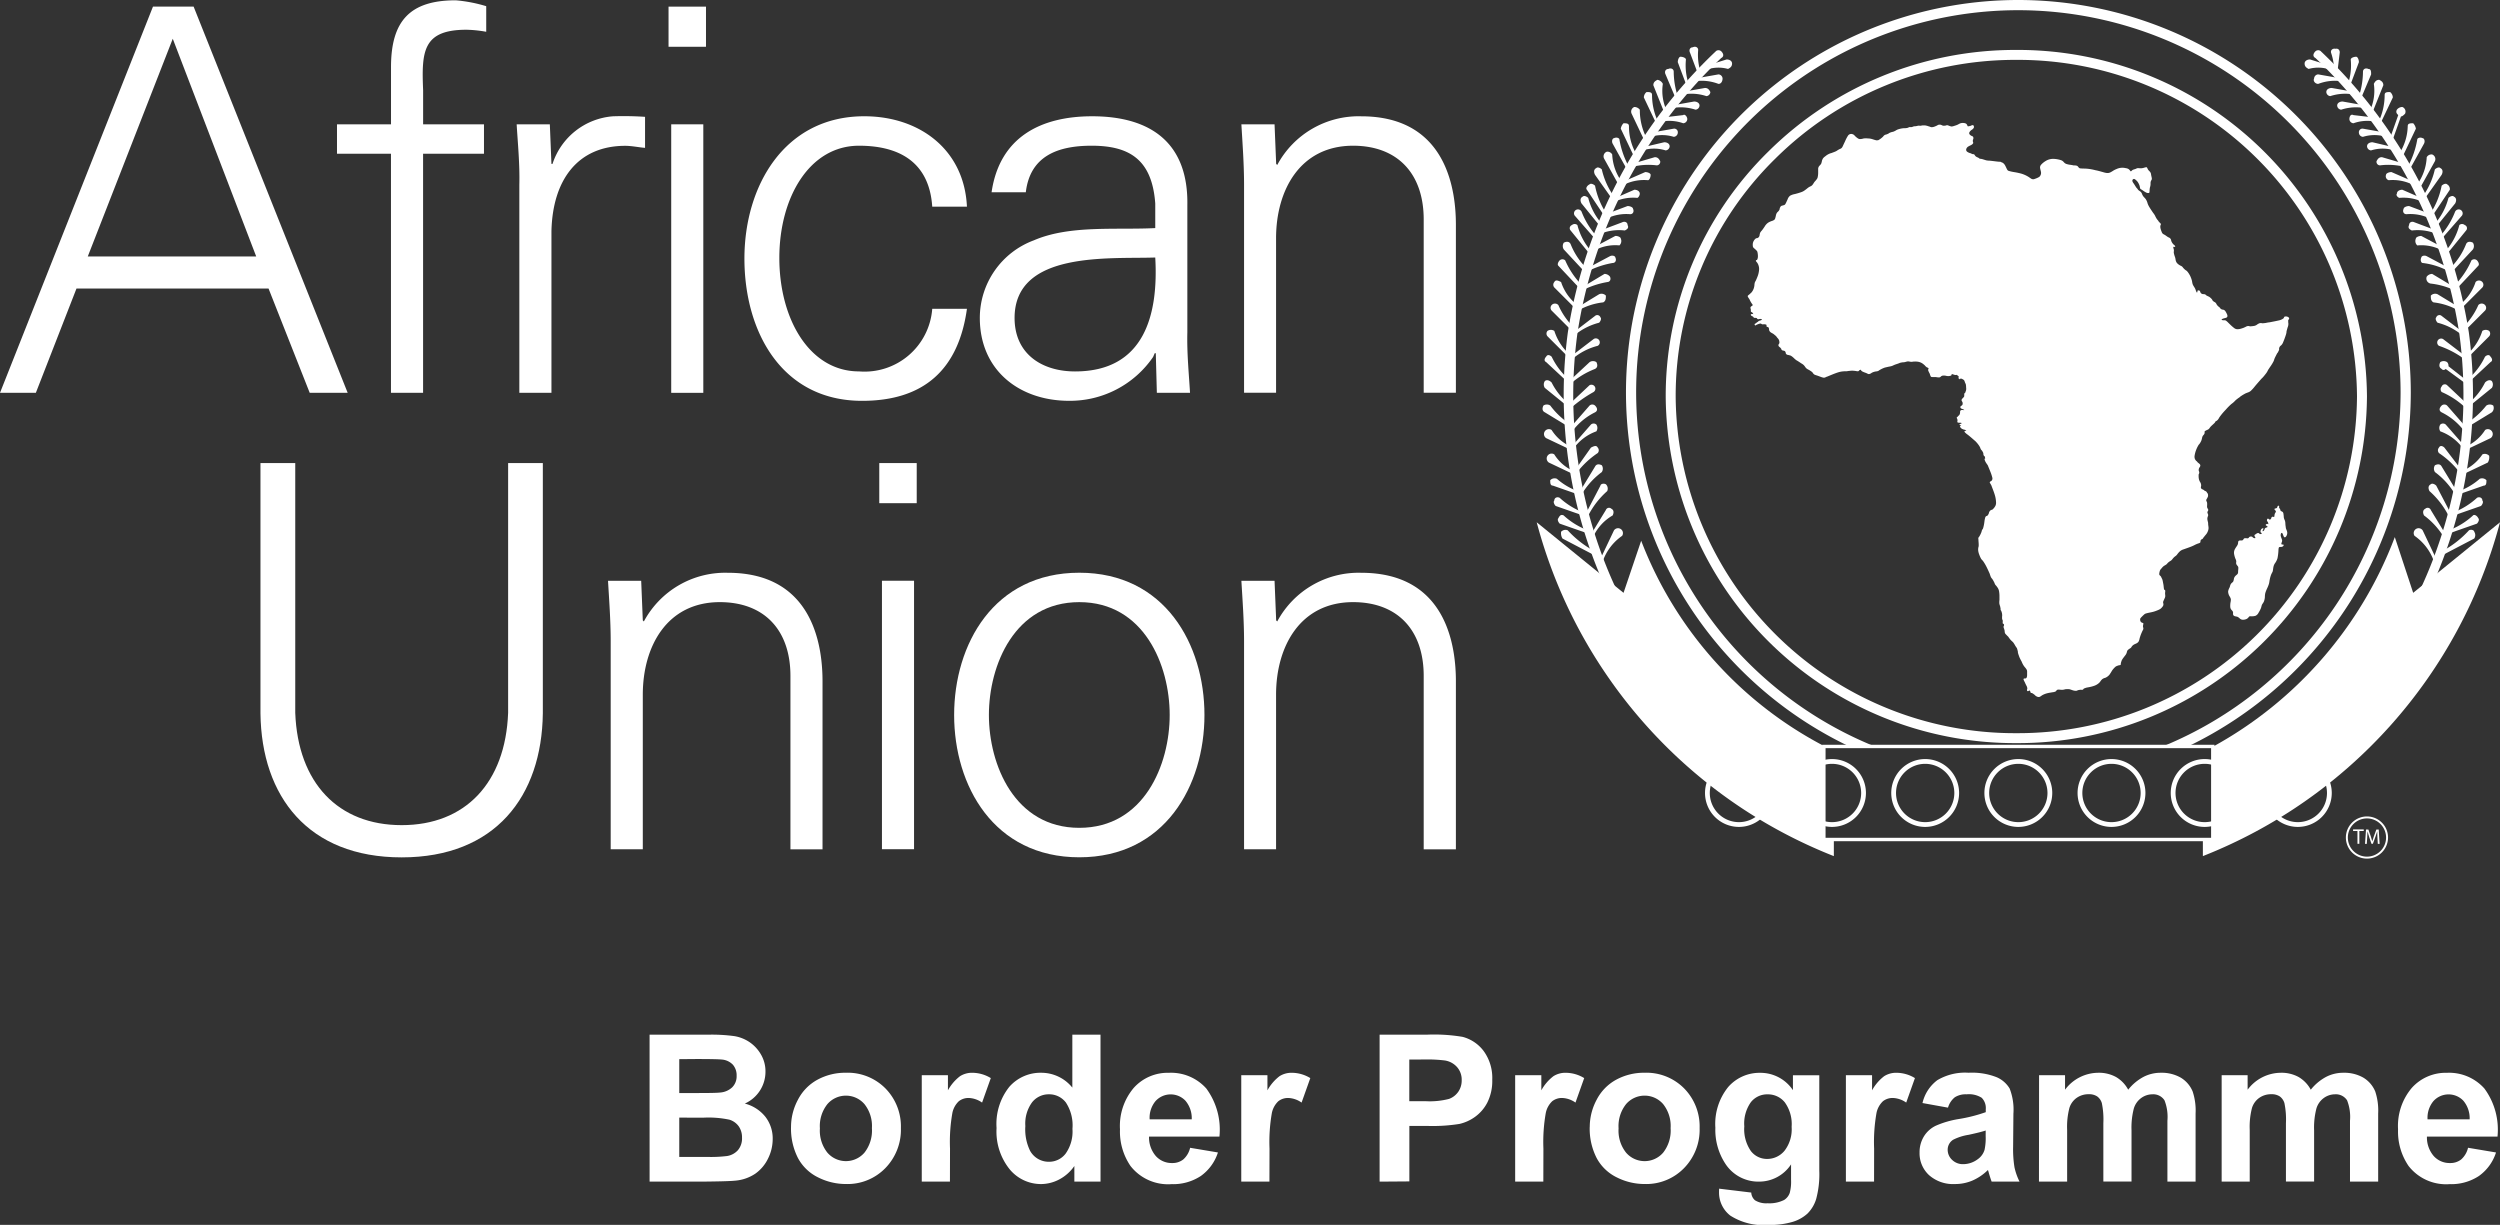 <?xml version="1.0" encoding="UTF-8"?>
<svg xmlns="http://www.w3.org/2000/svg" xmlns:xlink="http://www.w3.org/1999/xlink" id="Gruppe_1906" data-name="Gruppe 1906" width="122.464" height="60" viewBox="0 0 122.464 60">
  <rect x="0" y="0" width="122.464" height="60" fill="#333333" stroke="none"/>
  <defs>
    <clipPath id="clip-path">
      <rect id="Rechteck_1150" data-name="Rechteck 1150" width="122.464" height="60" fill="#fff"></rect>
    </clipPath>
  </defs>
  <g id="Gruppe_1905" data-name="Gruppe 1905" clip-path="url(#clip-path)">
    <path id="Pfad_483" data-name="Pfad 483" d="M276.048,19.421a.212.212,0,0,0,.2-.2c0-.133-.133-.266-.2-.2l-1.13.133v.2a2.029,2.029,0,0,1,1.13.067" transform="translate(-193.595 -13.383)" fill="#fff"></path>
    <path id="Pfad_484" data-name="Pfad 484" d="M274.476,21.71a.212.212,0,0,0,.2-.2.176.176,0,0,0-.2-.2l-1.13.2v.2a1.912,1.912,0,0,1,1.13,0" transform="translate(-192.488 -15.007)" fill="#fff"></path>
    <path id="Pfad_485" data-name="Pfad 485" d="M272.969,23.958a.212.212,0,0,0,.2-.2c0-.133-.133-.2-.266-.2l-1.13.266.066.133a1.89,1.89,0,0,1,1.13,0" transform="translate(-191.38 -16.59)" fill="#fff"></path>
    <path id="Pfad_486" data-name="Pfad 486" d="M271.4,26.43a.176.176,0,0,0,.2-.2c-.067-.133-.133-.2-.266-.2l-1.13.332.067.133a3.226,3.226,0,0,1,1.13-.067" transform="translate(-190.273 -18.331)" fill="#fff"></path>
    <path id="Pfad_487" data-name="Pfad 487" d="M270.048,28.9c.066,0,.133-.133.133-.266,0-.066-.133-.133-.266-.133l-1.063.465.066.133a2.207,2.207,0,0,1,1.13-.2" transform="translate(-189.323 -20.072)" fill="#fff"></path>
    <path id="Pfad_488" data-name="Pfad 488" d="M268.25,31.823c.067,0,.133-.133.133-.2,0-.133-.133-.2-.266-.2l-1.063.465.067.133a2.212,2.212,0,0,1,1.13-.2" transform="translate(-188.057 -22.129)" fill="#fff"></path>
    <path id="Pfad_489" data-name="Pfad 489" d="M267.126,34.52c.133,0,.2-.133.133-.266,0-.066-.133-.133-.266-.133l-1.063.4.066.2a2.2,2.2,0,0,1,1.13-.2" transform="translate(-187.266 -24.028)" fill="#fff"></path>
    <path id="Pfad_490" data-name="Pfad 490" d="M266.228,37.155c.133-.067.2-.133.133-.266,0-.133-.133-.2-.266-.133l-1.063.4.067.133a2.427,2.427,0,0,1,1.13-.133" transform="translate(-186.633 -25.865)" fill="#fff"></path>
    <path id="Pfad_491" data-name="Pfad 491" d="M265.329,39.53a.293.293,0,0,0,.067-.332c0-.067-.133-.133-.266-.133l-1,.532.067.133a2.15,2.15,0,0,1,1.13-.2" transform="translate(-186 -27.509)" fill="#fff"></path>
    <path id="Pfad_492" data-name="Pfad 492" d="M264.364,42.7c.133,0,.2-.133.133-.266,0-.067-.133-.133-.266-.067l-1,.532.066.133a4.259,4.259,0,0,1,1.064-.332" transform="translate(-185.367 -29.817)" fill="#fff"></path>
    <path id="Pfad_493" data-name="Pfad 493" d="M263.465,45.756c.133,0,.2-.133.133-.266a.345.345,0,0,0-.266-.133l-1,.6.066.133a4.258,4.258,0,0,1,1.064-.332" transform="translate(-184.734 -31.94)" fill="#fff"></path>
    <path id="Pfad_494" data-name="Pfad 494" d="M277.912,17.215a.212.212,0,0,0,.2-.2c0-.133-.133-.2-.266-.2l-1.13.2v.133a2.331,2.331,0,0,1,1.2.067" transform="translate(-194.86 -11.842)" fill="#fff"></path>
    <path id="Pfad_495" data-name="Pfad 495" d="M279.709,14.968a.212.212,0,0,0,.2-.2c-.066-.133-.133-.2-.266-.2l-1.13.2V14.9a2.3,2.3,0,0,1,1.2.067" transform="translate(-196.126 -10.259)" fill="#fff"></path>
    <path id="Pfad_496" data-name="Pfad 496" d="M281.89,12.786c.133,0,.2-.133.2-.266a.212.212,0,0,0-.2-.2l-1.13.2v.133a2.292,2.292,0,0,1,1.13.133" transform="translate(-197.709 -8.676)" fill="#fff"></path>
    <path id="Pfad_497" data-name="Pfad 497" d="M283.463,10.314c.133-.066.2-.133.2-.266s-.133-.2-.266-.2l-1.063.332v.2a1.747,1.747,0,0,1,1.13-.067" transform="translate(-198.817 -6.936)" fill="#fff"></path>
    <path id="Pfad_498" data-name="Pfad 498" d="M280.2,7.9c0-.133-.133-.2-.266-.133-.133,0-.2.133-.133.266l.4,1.064.133-.067A2.8,2.8,0,0,1,280.2,7.9" transform="translate(-197.014 -5.45)" fill="#fff"></path>
    <path id="Pfad_499" data-name="Pfad 499" d="M278.238,9.532c0-.067-.133-.133-.266-.133-.067,0-.133.133-.133.266l.4,1.064h.133a2.858,2.858,0,0,1-.133-1.2" transform="translate(-195.652 -6.619)" fill="#fff"></path>
    <path id="Pfad_500" data-name="Pfad 500" d="M276.154,11.494c0-.133-.133-.2-.266-.133-.133,0-.2.133-.133.266l.532,1.263h.133a3.96,3.96,0,0,1-.266-1.4" transform="translate(-194.166 -7.982)" fill="#fff"></path>
    <path id="Pfad_501" data-name="Pfad 501" d="M274.259,13.419a.357.357,0,0,0-.266-.2c-.133.067-.2.133-.2.266l.532,1.33.133-.067a2.286,2.286,0,0,1-.2-1.33" transform="translate(-192.803 -9.309)" fill="#fff"></path>
    <path id="Pfad_502" data-name="Pfad 502" d="M272.62,15.376c0-.133-.133-.133-.266-.133a.346.346,0,0,0-.133.266l.6,1.263h.133a3.053,3.053,0,0,1-.332-1.4" transform="translate(-191.696 -10.734)" fill="#fff"></path>
    <path id="Pfad_503" data-name="Pfad 503" d="M270.536,17.848a.345.345,0,0,0-.266-.133.243.243,0,0,0-.133.332l.6,1.263.133-.067a3,3,0,0,1-.332-1.4" transform="translate(-190.21 -12.475)" fill="#fff"></path>
    <path id="Pfad_504" data-name="Pfad 504" d="M268.8,20.545c0-.133-.133-.133-.266-.133a.5.5,0,0,0-.133.266l.6,1.263.133-.067a2.717,2.717,0,0,1-.332-1.33" transform="translate(-189.006 -14.374)" fill="#fff"></path>
    <path id="Pfad_505" data-name="Pfad 505" d="M267.32,22.885c0-.067-.133-.133-.266-.067-.067,0-.133.133-.067.266l.665,1.2.133-.066a4.264,4.264,0,0,1-.465-1.33" transform="translate(-187.991 -16.049)" fill="#fff"></path>
    <path id="Pfad_506" data-name="Pfad 506" d="M265.965,25.256a.266.266,0,0,0-.266-.133.243.243,0,0,0-.133.332l.665,1.2.2-.067a2.461,2.461,0,0,1-.465-1.33" transform="translate(-186.991 -17.691)" fill="#fff"></path>
    <path id="Pfad_507" data-name="Pfad 507" d="M264.361,27.829c-.067-.067-.2-.133-.266-.067-.133.067-.133.2-.067.332l.8,1.13.133-.066a3.646,3.646,0,0,1-.6-1.33" transform="translate(-185.896 -19.531)" fill="#fff"></path>
    <path id="Pfad_508" data-name="Pfad 508" d="M263.122,30.526c-.066-.066-.2-.133-.266-.066-.133.066-.2.2-.133.266l.8,1.2.133-.067a3.776,3.776,0,0,1-.532-1.33" transform="translate(-184.989 -21.43)" fill="#fff"></path>
    <path id="Pfad_509" data-name="Pfad 509" d="M262.114,32.549c-.066-.066-.2-.133-.266-.066-.133.066-.133.2-.066.332l.864,1.064.133-.067a3.077,3.077,0,0,1-.665-1.263" transform="translate(-184.314 -22.854)" fill="#fff"></path>
    <path id="Pfad_510" data-name="Pfad 510" d="M260.991,34.757a.194.194,0,1,0-.332.2l.931,1.064.133-.067a3.9,3.9,0,0,1-.731-1.2" transform="translate(-183.523 -24.398)" fill="#fff"></path>
    <path id="Pfad_511" data-name="Pfad 511" d="M260.317,37.148a.2.2,0,0,0-.266,0,.165.165,0,0,0-.066.266l.864,1.064.133-.067a3.057,3.057,0,0,1-.664-1.263" transform="translate(-183.048 -26.124)" fill="#fff"></path>
    <path id="Pfad_512" data-name="Pfad 512" d="M259.178,40.151c-.066-.133-.2-.133-.332-.066a.3.3,0,0,0,0,.332l.931,1,.133-.133a3.436,3.436,0,0,1-.731-1.131" transform="translate(-182.242 -28.197)" fill="#fff"></path>
    <path id="Pfad_513" data-name="Pfad 513" d="M258.333,42.991a.2.2,0,0,0-.266,0c-.067.066-.133.2-.067.266l1,1.064.133-.133a4.025,4.025,0,0,1-.8-1.2" transform="translate(-181.663 -30.239)" fill="#fff"></path>
    <path id="Pfad_514" data-name="Pfad 514" d="M257.605,46.524c-.133-.066-.266-.133-.332,0a.2.2,0,0,0,0,.266l1,1,.133-.133a2.354,2.354,0,0,1-.8-1.13" transform="translate(-181.134 -32.708)" fill="#fff"></path>
    <path id="Pfad_515" data-name="Pfad 515" d="M257.156,50.344a.22.22,0,0,0-.332,0,.2.2,0,0,0,0,.266l1,1,.133-.133a3.43,3.43,0,0,1-.8-1.13" transform="translate(-180.818 -35.398)" fill="#fff"></path>
    <path id="Pfad_516" data-name="Pfad 516" d="M256.482,54.678a.3.3,0,0,0-.332,0,.2.2,0,0,0,0,.266l1,1,.133-.067a2.613,2.613,0,0,1-.8-1.2" transform="translate(-180.344 -38.469)" fill="#fff"></path>
    <path id="Pfad_517" data-name="Pfad 517" d="M256.128,58.884c-.066-.067-.2-.133-.266,0-.066.066-.133.2,0,.266l1,.931.133-.066a3.446,3.446,0,0,1-.864-1.13" transform="translate(-180.122 -41.412)" fill="#fff"></path>
    <path id="Pfad_518" data-name="Pfad 518" d="M256.033,63.075c-.133-.133-.266-.133-.332-.067a.3.3,0,0,0,0,.332l1.063.864.133-.067a3.133,3.133,0,0,1-.864-1.064" transform="translate(-180.027 -44.339)" fill="#fff"></path>
    <path id="Pfad_519" data-name="Pfad 519" d="M255.822,67.038a.3.3,0,0,0-.332,0c-.067.133-.067.266.067.332l1.2.731.066-.133a3.726,3.726,0,0,1-1-.931" transform="translate(-179.883 -47.173)" fill="#fff"></path>
    <path id="Pfad_520" data-name="Pfad 520" d="M256.087,71.137a.24.24,0,0,0-.266.4l1.263.6L257.15,72a2.128,2.128,0,0,1-1.063-.864" transform="translate(-180.081 -50.075)" fill="#fff"></path>
    <path id="Pfad_521" data-name="Pfad 521" d="M256.536,75.182a.24.24,0,0,0-.266.4l1.263.6.066-.133a2.128,2.128,0,0,1-1.063-.864" transform="translate(-180.397 -52.923)" fill="#fff"></path>
    <path id="Pfad_522" data-name="Pfad 522" d="M257.05,79.227a.293.293,0,0,0-.332.067c0,.133,0,.266.133.266l1.329.465.067-.133a3.222,3.222,0,0,1-1.2-.665" transform="translate(-180.779 -55.771)" fill="#fff"></path>
    <path id="Pfad_523" data-name="Pfad 523" d="M257.593,82.377c-.133-.067-.266,0-.266.133-.066.067,0,.2.067.266l1.329.465.067-.133a3.564,3.564,0,0,1-1.2-.731" transform="translate(-181.188 -57.991)" fill="#fff"></path>
    <path id="Pfad_524" data-name="Pfad 524" d="M258.267,85.3c-.133-.067-.2,0-.266.133-.066.067,0,.2.067.266l1.329.465.066-.133a3.575,3.575,0,0,1-1.2-.731" transform="translate(-181.663 -60.048)" fill="#fff"></path>
    <path id="Pfad_525" data-name="Pfad 525" d="M258.848,87.767a.292.292,0,0,0-.332.067.5.5,0,0,0,.067.332l1.529.8.133-.133a4.9,4.9,0,0,1-1.4-1.064" transform="translate(-182.044 -61.786)" fill="#fff"></path>
    <path id="Pfad_526" data-name="Pfad 526" d="M262.159,49.061c.133-.067.133-.2.133-.332a.292.292,0,0,0-.332-.067l-1.2.731.066.133a3.121,3.121,0,0,1,1.329-.465" transform="translate(-183.627 -34.248)" fill="#fff"></path>
    <path id="Pfad_527" data-name="Pfad 527" d="M261.642,52.553c.066-.066.133-.2.066-.266a.165.165,0,0,0-.266-.067l-1.13.864.066.133a3.076,3.076,0,0,1,1.263-.665" transform="translate(-183.31 -36.743)" fill="#fff"></path>
    <path id="Pfad_528" data-name="Pfad 528" d="M261.417,56.372a.194.194,0,1,0-.2-.332l-1.13.864.067.133a3.077,3.077,0,0,1,1.263-.665" transform="translate(-183.152 -39.432)" fill="#fff"></path>
    <path id="Pfad_529" data-name="Pfad 529" d="M261.127,60.179c.133-.066.133-.2.067-.332a.3.3,0,0,0-.332,0l-1,.931.066.133a3.909,3.909,0,0,1,1.2-.731" transform="translate(-182.994 -42.108)" fill="#fff"></path>
    <path id="Pfad_530" data-name="Pfad 530" d="M260.9,64.014a.194.194,0,0,0-.2-.332l-1.063,1,.133.133a6.324,6.324,0,0,1,1.13-.8" transform="translate(-182.835 -44.813)" fill="#fff"></path>
    <path id="Pfad_531" data-name="Pfad 531" d="M261.285,67.371c.133-.067.133-.2,0-.332a.2.2,0,0,0-.266,0l-.931,1.064.133.133a3.081,3.081,0,0,1,1.064-.864" transform="translate(-183.152 -47.173)" fill="#fff"></path>
    <path id="Pfad_532" data-name="Pfad 532" d="M261.51,70.517a.3.3,0,0,0,0-.332.2.2,0,0,0-.266,0l-.93,1.064.066.133a2.331,2.331,0,0,1,1.13-.864" transform="translate(-183.311 -49.388)" fill="#fff"></path>
    <path id="Pfad_533" data-name="Pfad 533" d="M261.892,74.207a.2.2,0,0,0,0-.266c-.066-.133-.2-.067-.332,0l-.8,1.13.133.067a4.257,4.257,0,0,1,1-.931" transform="translate(-183.626 -52.015)" fill="#fff"></path>
    <path id="Pfad_534" data-name="Pfad 534" d="M262.724,77.274a.3.3,0,0,0,0-.333c-.133-.067-.266-.067-.332.067l-.731,1.2.133.067a3.743,3.743,0,0,1,.931-1" transform="translate(-184.259 -54.15)" fill="#fff"></path>
    <path id="Pfad_535" data-name="Pfad 535" d="M264.522,84.465c.066-.133.066-.266-.066-.332a.164.164,0,0,0-.266.066l-.731,1.2.133.066a2.317,2.317,0,0,1,.93-1" transform="translate(-185.526 -59.215)" fill="#fff"></path>
    <path id="Pfad_536" data-name="Pfad 536" d="M266.094,87.874a.24.24,0,1,0-.4-.266l-.665,1.4.133.067a2.538,2.538,0,0,1,.931-1.2" transform="translate(-186.633 -61.626)" fill="#fff"></path>
    <path id="Pfad_537" data-name="Pfad 537" d="M263.624,80.458a.293.293,0,0,0-.066-.332c-.133-.067-.266,0-.266.067l-.731,1.4.133.067a4.064,4.064,0,0,1,.93-1.2" transform="translate(-184.893 -56.404)" fill="#fff"></path>
    <path id="Pfad_538" data-name="Pfad 538" d="M266.369,8.382a24.077,24.077,0,0,0-7.245,13.761A22.885,22.885,0,0,0,262.381,37.3c.067.133.2.133.333.067a.164.164,0,0,0,.066-.266,22.488,22.488,0,0,1-3.19-14.891,23.468,23.468,0,0,1,7.045-13.5c.133-.067.133-.2,0-.332a.2.2,0,0,0-.266,0" transform="translate(-182.321 -5.867)" fill="#fff"></path>
    <path id="Pfad_539" data-name="Pfad 539" d="M389.258,19.421a.212.212,0,0,1-.2-.2c0-.133.067-.266.2-.2l1.13.133v.2a2.029,2.029,0,0,0-1.13.067" transform="translate(-273.972 -13.383)" fill="#fff"></path>
    <path id="Pfad_540" data-name="Pfad 540" d="M390.832,21.71a.212.212,0,0,1-.2-.2.176.176,0,0,1,.2-.2l1.13.2v.2a1.912,1.912,0,0,0-1.13,0" transform="translate(-275.08 -15.007)" fill="#fff"></path>
    <path id="Pfad_541" data-name="Pfad 541" d="M392.179,23.958a.212.212,0,0,1-.2-.2c0-.133.133-.2.266-.2l1.13.266-.067.133a1.889,1.889,0,0,0-1.13,0" transform="translate(-276.028 -16.59)" fill="#fff"></path>
    <path id="Pfad_542" data-name="Pfad 542" d="M393.751,26.43a.176.176,0,0,1-.2-.2c.067-.133.133-.2.266-.2l1.13.332-.067.133a3.225,3.225,0,0,0-1.13-.067" transform="translate(-277.136 -18.331)" fill="#fff"></path>
    <path id="Pfad_543" data-name="Pfad 543" d="M395.216,28.9a.2.2,0,0,1-.133-.266c0-.066.133-.133.266-.133l1.064.465-.066.133a2.207,2.207,0,0,0-1.13-.2" transform="translate(-278.201 -20.072)" fill="#fff"></path>
    <path id="Pfad_544" data-name="Pfad 544" d="M397.013,31.823c-.067,0-.2-.133-.133-.2,0-.133.133-.2.266-.2l1.064.465-.067.133a2.211,2.211,0,0,0-1.13-.2" transform="translate(-279.467 -22.129)" fill="#fff"></path>
    <path id="Pfad_545" data-name="Pfad 545" d="M398.117,34.52c-.133,0-.2-.133-.133-.266,0-.066.133-.133.266-.133l1.063.4-.066.2a2.2,2.2,0,0,0-1.13-.2" transform="translate(-280.239 -24.028)" fill="#fff"></path>
    <path id="Pfad_546" data-name="Pfad 546" d="M399.016,37.155c-.133-.067-.2-.133-.133-.266,0-.133.133-.2.266-.133l1.064.4-.067.133a2.427,2.427,0,0,0-1.13-.133" transform="translate(-280.872 -25.865)" fill="#fff"></path>
    <path id="Pfad_547" data-name="Pfad 547" d="M400.069,39.53A.293.293,0,0,1,400,39.2c0-.067.133-.133.266-.133l1,.532-.067.133a2.151,2.151,0,0,0-1.13-.2" transform="translate(-281.659 -27.509)" fill="#fff"></path>
    <path id="Pfad_548" data-name="Pfad 548" d="M400.969,42.7c-.067,0-.133-.133-.067-.266,0-.067.133-.133.266-.067l1,.532-.067.133a3.523,3.523,0,0,0-1.13-.332" transform="translate(-282.293 -29.817)" fill="#fff"></path>
    <path id="Pfad_549" data-name="Pfad 549" d="M402,45.828a.25.25,0,0,1-.181-.338.345.345,0,0,1,.266-.133l1,.6-.066.133a3.67,3.67,0,0,0-1.016-.26" transform="translate(-282.944 -31.94)" fill="#fff"></path>
    <path id="Pfad_550" data-name="Pfad 550" d="M387.236,17.215a.212.212,0,0,1-.2-.2c0-.133.133-.2.266-.2l1.13.2v.133a2.331,2.331,0,0,0-1.2.067" transform="translate(-272.548 -11.842)" fill="#fff"></path>
    <path id="Pfad_551" data-name="Pfad 551" d="M385.439,14.968a.212.212,0,0,1-.2-.2c0-.133.133-.2.266-.2l1.13.2V14.9a2.327,2.327,0,0,0-1.2.067" transform="translate(-271.283 -10.259)" fill="#fff"></path>
    <path id="Pfad_552" data-name="Pfad 552" d="M383.375,12.786c-.133,0-.266-.133-.2-.266a.212.212,0,0,1,.2-.2l1.13.2v.133a2.293,2.293,0,0,0-1.13.133" transform="translate(-269.817 -8.676)" fill="#fff"></path>
    <path id="Pfad_553" data-name="Pfad 553" d="M381.843,10.314c-.133-.066-.2-.133-.2-.266s.133-.2.266-.2l1.063.332v.2a1.748,1.748,0,0,0-1.13-.067" transform="translate(-268.75 -6.936)" fill="#fff"></path>
    <path id="Pfad_554" data-name="Pfad 554" d="M386,8.254c-.032-.129.082-.225.227-.192.129-.032.225.082.193.227l-.134,1.128-.145-.033A2.809,2.809,0,0,0,386,8.254" transform="translate(-271.812 -5.672)" fill="#fff"></path>
    <path id="Pfad_555" data-name="Pfad 555" d="M388.968,9.532c0-.067.133-.133.265-.133.067,0,.133.133.133.266l-.4,1.064h-.133a2.873,2.873,0,0,0,.133-1.2" transform="translate(-273.814 -6.619)" fill="#fff"></path>
    <path id="Pfad_556" data-name="Pfad 556" d="M390.674,11.494c0-.133.133-.2.266-.133.133,0,.133.133.133.266l-.532,1.263h-.133a3.989,3.989,0,0,0,.266-1.4" transform="translate(-274.922 -7.982)" fill="#fff"></path>
    <path id="Pfad_557" data-name="Pfad 557" d="M392.629,13.419c.067-.133.133-.2.266-.2.133.067.2.133.2.266l-.532,1.33-.133-.067a2.311,2.311,0,0,0,.2-1.33" transform="translate(-276.346 -9.309)" fill="#fff"></path>
    <path id="Pfad_558" data-name="Pfad 558" d="M394.11,15.376c0-.133.133-.133.266-.133a.346.346,0,0,1,.133.266l-.6,1.263h-.133a3.043,3.043,0,0,0,.332-1.4" transform="translate(-277.295 -10.734)" fill="#fff"></path>
    <path id="Pfad_559" data-name="Pfad 559" d="M396.131,17.848a.346.346,0,0,1,.266-.133.243.243,0,0,1,.133.332c-.067.066-.133.133-.2.133l-.4,1.13-.133-.067.4-1.13c-.066-.066-.133-.133-.066-.266" transform="translate(-278.718 -12.475)" fill="#fff"></path>
    <path id="Pfad_560" data-name="Pfad 560" d="M397.772,20.545c0-.133.133-.133.266-.133a.5.5,0,0,1,.133.266l-.6,1.263-.2-.067a2.573,2.573,0,0,0,.4-1.33" transform="translate(-279.827 -14.374)" fill="#fff"></path>
    <path id="Pfad_561" data-name="Pfad 561" d="M399.186,22.885c0-.067.133-.133.266-.067.067,0,.133.133.067.266l-.665,1.2-.133-.066a4.25,4.25,0,0,0,.465-1.33" transform="translate(-280.776 -16.049)" fill="#fff"></path>
    <path id="Pfad_562" data-name="Pfad 562" d="M400.758,25.714a.265.265,0,0,1,.266-.133.243.243,0,0,1,.133.332l-.665,1.2-.2-.066a2.458,2.458,0,0,0,.465-1.33" transform="translate(-281.883 -18.014)" fill="#fff"></path>
    <path id="Pfad_563" data-name="Pfad 563" d="M401.79,27.829c.067-.067.2-.133.265-.067.133.067.133.2.067.332l-.8,1.13-.133-.066a3.633,3.633,0,0,0,.6-1.33" transform="translate(-282.516 -19.531)" fill="#fff"></path>
    <path id="Pfad_564" data-name="Pfad 564" d="M403.072,30.526c.067-.066.2-.133.266-.066a.265.265,0,0,1,.133.266l-.8,1.2-.133-.067a3.764,3.764,0,0,0,.532-1.33" transform="translate(-283.465 -21.43)" fill="#fff"></path>
    <path id="Pfad_565" data-name="Pfad 565" d="M403.879,32.549c.066-.066.2-.133.265-.066.133.066.133.2.067.332l-.864,1.064-.133-.067a3.078,3.078,0,0,0,.665-1.263" transform="translate(-283.94 -22.854)" fill="#fff"></path>
    <path id="Pfad_566" data-name="Pfad 566" d="M404.844,34.757a.194.194,0,1,1,.332.2l-.931,1.064-.133-.067a3.9,3.9,0,0,0,.731-1.2" transform="translate(-284.573 -24.398)" fill="#fff"></path>
    <path id="Pfad_567" data-name="Pfad 567" d="M405.677,37.148a.2.2,0,0,1,.266,0,.164.164,0,0,1,.067.266l-.864,1.064-.133-.067a3.053,3.053,0,0,0,.665-1.263" transform="translate(-285.206 -26.124)" fill="#fff"></path>
    <path id="Pfad_568" data-name="Pfad 568" d="M406.642,40.151c.067-.133.2-.133.333-.066a.3.3,0,0,1,0,.332l-.931,1-.133-.133a3.426,3.426,0,0,0,.731-1.131" transform="translate(-285.839 -28.197)" fill="#fff"></path>
    <path id="Pfad_569" data-name="Pfad 569" d="M407.383,42.991a.2.2,0,0,1,.266,0c.066.066.133.2.066.266l-1,1.064-.133-.133a4.025,4.025,0,0,0,.8-1.2" transform="translate(-286.314 -30.239)" fill="#fff"></path>
    <path id="Pfad_570" data-name="Pfad 570" d="M408.056,46.524a.22.22,0,0,1,.332,0,.2.2,0,0,1,0,.266l-1,1-.133-.133a2.348,2.348,0,0,0,.8-1.13" transform="translate(-286.788 -32.708)" fill="#fff"></path>
    <path id="Pfad_571" data-name="Pfad 571" d="M408.506,50.344a.22.22,0,0,1,.333,0,.2.2,0,0,1,0,.266l-1,1-.133-.133a3.422,3.422,0,0,0,.8-1.13" transform="translate(-287.105 -35.398)" fill="#fff"></path>
    <path id="Pfad_572" data-name="Pfad 572" d="M409.179,54.678a.3.3,0,0,1,.332,0,.2.2,0,0,1,0,.266l-1,1-.133-.067a2.607,2.607,0,0,0,.8-1.2" transform="translate(-287.579 -38.469)" fill="#fff"></path>
    <path id="Pfad_573" data-name="Pfad 573" d="M409.471,58.884c.066-.067.2-.133.266,0,.067.066.133.2,0,.266l-1,.931-.133-.066a3.451,3.451,0,0,0,.864-1.13" transform="translate(-287.738 -41.412)" fill="#fff"></path>
    <path id="Pfad_574" data-name="Pfad 574" d="M409.471,63.075c.133-.133.266-.133.332-.067a.3.3,0,0,1,0,.332l-1.063.864-.133-.067a3.1,3.1,0,0,0,.864-1.064" transform="translate(-287.738 -44.339)" fill="#fff"></path>
    <path id="Pfad_575" data-name="Pfad 575" d="M409.221,67.038a.3.3,0,0,1,.332,0,.292.292,0,0,1-.067.332l-1.2.731-.133-.133a3.815,3.815,0,0,0,1.063-.931" transform="translate(-287.421 -47.173)" fill="#fff"></path>
    <path id="Pfad_576" data-name="Pfad 576" d="M409,71.137a.24.24,0,0,1,.266.4l-1.263.6L407.934,72A2.13,2.13,0,0,0,409,71.137" transform="translate(-287.264 -50.075)" fill="#fff"></path>
    <path id="Pfad_577" data-name="Pfad 577" d="M408.389,75.182a.291.291,0,0,1,.332.067.5.5,0,0,1-.066.332l-1.263.6-.133-.133a2.222,2.222,0,0,0,1.13-.864" transform="translate(-286.788 -52.923)" fill="#fff"></path>
    <path id="Pfad_578" data-name="Pfad 578" d="M407.781,79.227a.293.293,0,0,1,.332.067c0,.133,0,.266-.133.266l-1.329.465-.067-.133a3.221,3.221,0,0,0,1.2-.665" transform="translate(-286.314 -55.771)" fill="#fff"></path>
    <path id="Pfad_579" data-name="Pfad 579" d="M407.331,82.377c.133-.067.266,0,.266.133.067.067,0,.2-.067.266l-1.329.465-.067-.133a3.557,3.557,0,0,0,1.2-.731" transform="translate(-285.997 -57.991)" fill="#fff"></path>
    <path id="Pfad_580" data-name="Pfad 580" d="M406.659,85.3c.066-.067.2,0,.265.133.067.067,0,.2-.067.266l-1.329.465-.066-.133a3.58,3.58,0,0,0,1.2-.731" transform="translate(-285.523 -60.048)" fill="#fff"></path>
    <path id="Pfad_581" data-name="Pfad 581" d="M405.509,87.767c.133-.067.266,0,.266.067a.3.3,0,0,1,0,.332l-1.529.8-.133-.133a4.895,4.895,0,0,0,1.4-1.064" transform="translate(-284.573 -61.786)" fill="#fff"></path>
    <path id="Pfad_582" data-name="Pfad 582" d="M402.673,49.061c-.133-.067-.133-.2-.133-.332a.292.292,0,0,1,.332-.067l1.2.731-.066.133a3.206,3.206,0,0,0-1.329-.465" transform="translate(-283.465 -34.248)" fill="#fff"></path>
    <path id="Pfad_583" data-name="Pfad 583" d="M403.441,52.553c-.066-.066-.133-.2-.066-.266a.164.164,0,0,1,.265-.067l1.13.864-.066.133a3.07,3.07,0,0,0-1.263-.665" transform="translate(-284.033 -36.743)" fill="#fff"></path>
    <path id="Pfad_584" data-name="Pfad 584" d="M403.627,56.372a.194.194,0,0,1,.2-.332l1.13.864-.067.133a4.548,4.548,0,0,0-1.263-.665" transform="translate(-284.153 -39.432)" fill="#fff"></path>
    <path id="Pfad_585" data-name="Pfad 585" d="M404.075,60.179c-.133-.066-.133-.2-.067-.332a.3.3,0,0,1,.333,0,.244.244,0,0,1,.067.2l.93.731-.067.133-1-.731a.125.125,0,0,1-.2,0" transform="translate(-284.469 -42.108)" fill="#fff"></path>
    <path id="Pfad_586" data-name="Pfad 586" d="M404.218,64.014a.2.2,0,0,1,0-.266.165.165,0,0,1,.266-.067l1.063,1-.133.133a4.015,4.015,0,0,0-1.2-.8" transform="translate(-284.612 -44.813)" fill="#fff"></path>
    <path id="Pfad_587" data-name="Pfad 587" d="M404.1,67.371c-.133-.067-.133-.2,0-.332a.2.2,0,0,1,.266,0l.93,1.064-.133.133a3.075,3.075,0,0,0-1.064-.864" transform="translate(-284.494 -47.173)" fill="#fff"></path>
    <path id="Pfad_588" data-name="Pfad 588" d="M403.995,70.517a.3.3,0,0,1,0-.332.2.2,0,0,1,.266,0l.93,1.064-.066.133a2.36,2.36,0,0,0-1.13-.864" transform="translate(-284.455 -49.388)" fill="#fff"></path>
    <path id="Pfad_589" data-name="Pfad 589" d="M403.77,74.207a.2.2,0,0,1,0-.266c.066-.133.2-.067.266,0l.864,1.13-.133.067a4.263,4.263,0,0,0-1-.931" transform="translate(-284.296 -52.015)" fill="#fff"></path>
    <path id="Pfad_590" data-name="Pfad 590" d="M403.1,77.274a.3.3,0,0,1,0-.333c.133-.067.265-.067.332.067l.731,1.2-.133.067a3.736,3.736,0,0,0-.93-1" transform="translate(-283.822 -54.15)" fill="#fff"></path>
    <path id="Pfad_591" data-name="Pfad 591" d="M401.314,84.465c-.067-.133-.067-.266.066-.332a.164.164,0,0,1,.266.066l.731,1.2-.133.066a3.713,3.713,0,0,0-.93-1" transform="translate(-282.571 -59.215)" fill="#fff"></path>
    <path id="Pfad_592" data-name="Pfad 592" d="M399.778,87.874a.24.24,0,1,1,.4-.266l.665,1.4-.133.067a2.534,2.534,0,0,0-.931-1.2" transform="translate(-281.501 -61.626)" fill="#fff"></path>
    <path id="Pfad_593" data-name="Pfad 593" d="M402.211,80.458c-.067-.133-.067-.266.067-.332.067-.067.2,0,.266.067l.731,1.4-.133.067a4.066,4.066,0,0,0-.931-1.2" transform="translate(-283.203 -56.404)" fill="#fff"></path>
    <path id="Pfad_594" data-name="Pfad 594" d="M383.469,8.382a24.075,24.075,0,0,1,7.245,13.761A22.881,22.881,0,0,1,387.457,37.3a.231.231,0,0,1-.332.067.164.164,0,0,1-.067-.266,22.488,22.488,0,0,0,3.191-14.891,23.468,23.468,0,0,0-7.046-13.5c-.133-.067-.133-.2,0-.332a.2.2,0,0,1,.266,0" transform="translate(-269.778 -5.867)" fill="#fff"></path>
    <path id="Pfad_595" data-name="Pfad 595" d="M293,42.224H293a17.1,17.1,0,0,1-17.171-16.971,16.768,16.768,0,0,1,5.028-12.008A17.168,17.168,0,0,1,293,8.268H293A17.1,17.1,0,0,1,310.18,25.239v.013A17.1,17.1,0,0,1,293,42.224m0-33.469H293a16.685,16.685,0,0,0-11.8,4.836,16.284,16.284,0,0,0-4.883,11.662A16.614,16.614,0,0,0,293,41.737H293a16.611,16.611,0,0,0,16.692-16.485v-.013A16.611,16.611,0,0,0,293,8.755" transform="translate(-194.233 -5.822)" fill="#fff"></path>
    <path id="Pfad_596" data-name="Pfad 596" d="M280.2,36.567h1.245A18.718,18.718,0,0,1,288.469.5h.007A18.743,18.743,0,0,1,307.2,19.215v.014a18.755,18.755,0,0,1-11.653,17.337h1.236A19.263,19.263,0,0,0,307.7,19.229v-.014A19.243,19.243,0,0,0,288.476,0h-.007A19.22,19.22,0,0,0,280.2,36.567" transform="translate(-189.606)" fill="#fff"></path>
    <path id="Pfad_597" data-name="Pfad 597" d="M375.095,89.942l-.9-2.73a19.581,19.581,0,0,1-8.915,10.27v4.544h-.487v.813a24.257,24.257,0,0,0,14.556-16.354Z" transform="translate(-256.884 -60.902)" fill="#fff"></path>
    <path id="Pfad_598" data-name="Pfad 598" d="M268.539,102.025V97.468h.051a19.043,19.043,0,0,1-9-10.079l-.864,2.553-4.254-3.457a24.258,24.258,0,0,0,14.556,16.354v-.813h-.487Z" transform="translate(-179.196 -60.901)" fill="#fff"></path>
    <path id="Pfad_599" data-name="Pfad 599" d="M320.967,128.058h-19.22v-4.724h19.22v4.724Zm-19.053-.167H320.8V123.5H301.914Z" transform="translate(-212.488 -86.851)" fill="#fff"></path>
    <path id="Pfad_600" data-name="Pfad 600" d="M330.278,129.025a1.662,1.662,0,1,1,1.662-1.662,1.664,1.664,0,0,1-1.662,1.662m0-3.09a1.428,1.428,0,1,0,1.428,1.428,1.43,1.43,0,0,0-1.428-1.428" transform="translate(-231.409 -88.518)" fill="#fff"></path>
    <path id="Pfad_601" data-name="Pfad 601" d="M361.135,129.025a1.662,1.662,0,1,1,1.662-1.662,1.663,1.663,0,0,1-1.662,1.662m0-3.09a1.428,1.428,0,1,0,1.428,1.428,1.43,1.43,0,0,0-1.428-1.428" transform="translate(-253.138 -88.518)" fill="#fff"></path>
    <path id="Pfad_602" data-name="Pfad 602" d="M345.707,129.025a1.662,1.662,0,1,1,1.662-1.662,1.663,1.663,0,0,1-1.662,1.662m0-3.09a1.428,1.428,0,1,0,1.428,1.428,1.43,1.43,0,0,0-1.428-1.428" transform="translate(-242.274 -88.518)" fill="#fff"></path>
    <path id="Pfad_603" data-name="Pfad 603" d="M314.851,129.025a1.662,1.662,0,1,1,1.662-1.662,1.663,1.663,0,0,1-1.662,1.662m0-3.09a1.428,1.428,0,1,0,1.428,1.428,1.43,1.43,0,0,0-1.428-1.428" transform="translate(-220.545 -88.518)" fill="#fff"></path>
    <path id="Pfad_604" data-name="Pfad 604" d="M299.422,129.025a1.662,1.662,0,1,1,1.662-1.662,1.664,1.664,0,0,1-1.662,1.662m0-3.09a1.428,1.428,0,1,0,1.428,1.428,1.43,1.43,0,0,0-1.428-1.428" transform="translate(-209.68 -88.518)" fill="#fff"></path>
    <path id="Pfad_605" data-name="Pfad 605" d="M284,129.025a1.662,1.662,0,1,1,1.662-1.662A1.664,1.664,0,0,1,284,129.025m0-3.09a1.428,1.428,0,1,0,1.428,1.428A1.43,1.43,0,0,0,284,125.935" transform="translate(-198.817 -88.518)" fill="#fff"></path>
    <path id="Pfad_606" data-name="Pfad 606" d="M376.564,129.025a1.662,1.662,0,1,1,1.662-1.662,1.663,1.663,0,0,1-1.662,1.662m0-3.09a1.428,1.428,0,1,0,1.428,1.428,1.43,1.43,0,0,0-1.428-1.428" transform="translate(-264.003 -88.518)" fill="#fff"></path>
    <path id="Pfad_607" data-name="Pfad 607" d="M371.827,84.8a1.21,1.21,0,0,1-.025-.222.446.446,0,0,0-.03-.141.487.487,0,0,1-.046-.138,1.47,1.47,0,0,0-.024-.211.13.13,0,0,0-.084-.083c-.028-.012-.044-.02-.054-.044a.719.719,0,0,0-.025-.082c-.012-.02-.033-.02-.039-.035s0-.046,0-.072-.022-.047-.04-.046-.036.024-.046.049-.014.053-.035.067a.483.483,0,0,1-.084.026c-.024.01-.032.028-.021.048s.04.043.054.065a.061.061,0,0,1,0,.067.6.6,0,0,0-.046.084.687.687,0,0,0-.016.106c0,.028-.014.039-.029.04s-.034-.009-.054-.01a.061.061,0,0,0-.053.024c-.011.016-.013.041-.027.067s-.04.054-.065.051-.049-.035-.071-.045-.041,0-.054.025a.108.108,0,0,0-.011.075.2.2,0,0,0,.037.056.177.177,0,0,1,.026.065c0,.024.007.048,0,.05s-.024-.017-.049-.017a.106.106,0,0,0-.071.036c-.012.017,0,.032.014.044a.528.528,0,0,1,.056.036c.015.014.02.032.009.042a.236.236,0,0,1-.062.024.139.139,0,0,0-.065.046.4.4,0,0,0-.023.065.125.125,0,0,1-.049.057c-.02.011-.041.011-.042,0a.293.293,0,0,1,.032-.075c.013-.029.02-.057,0-.062a.106.106,0,0,0-.081.037.186.186,0,0,0-.045.095.1.1,0,0,0,.006.07c.01.014.028.02.041.029s.021.024,0,.037a.106.106,0,0,1-.08.016c-.024-.008-.03-.036-.056-.045a.155.155,0,0,0-.095.012c-.024.011-.025.024-.036.033s-.03.011-.047.022a.071.071,0,0,0-.034.047.092.092,0,0,0,.018.055.245.245,0,0,1,.027.047c0,.015,0,.032-.018.034a.161.161,0,0,1-.088-.027c-.027-.018-.04-.042-.07-.052a.151.151,0,0,0-.106.011c-.028.016-.038.044-.055.059a.1.1,0,0,1-.079.013.3.3,0,0,0-.119,0c-.032.013-.045.047-.062.07a.089.089,0,0,1-.075.036.445.445,0,0,0-.123.007.094.094,0,0,0-.049.084.335.335,0,0,1-.028.127c-.025.051-.077.114-.116.183a.384.384,0,0,0-.057.235,1.126,1.126,0,0,0,.076.275.3.3,0,0,1,.034.125.3.3,0,0,0,0,.12.588.588,0,0,0,.079.109.159.159,0,0,1,.021.108c0,.044-.009.1-.011.147a.193.193,0,0,1-.023.117c-.025.035-.079.069-.115.109a.284.284,0,0,0-.067.132.472.472,0,0,1-.033.132c-.021.036-.062.059-.091.09a.278.278,0,0,0-.058.107.647.647,0,0,1-.036.111.48.48,0,0,0-.065.188.488.488,0,0,0,.066.222.467.467,0,0,1,.068.145.693.693,0,0,1-.019.173.978.978,0,0,0-.011.18.276.276,0,0,0,.031.135c.023.038.062.071.083.1a.158.158,0,0,1,.024.1.179.179,0,0,0,.013.1.171.171,0,0,0,.1.056.634.634,0,0,1,.115.028.5.5,0,0,1,.1.076.224.224,0,0,0,.137.062.421.421,0,0,0,.214-.046.343.343,0,0,0,.1-.1c.021-.024.044-.024.1-.023a.649.649,0,0,0,.219-.023.313.313,0,0,0,.149-.148,1.457,1.457,0,0,0,.119-.23c.026-.07.029-.12.051-.166s.062-.086.091-.15a.736.736,0,0,0,.05-.222,1.041,1.041,0,0,1,.019-.192,1.7,1.7,0,0,1,.095-.242,1.692,1.692,0,0,0,.087-.222c.018-.065.021-.12.037-.2a1.456,1.456,0,0,1,.071-.25c.028-.067.055-.1.072-.148s.021-.127.033-.195a.537.537,0,0,1,.071-.195.838.838,0,0,0,.133-.258,2.5,2.5,0,0,0,.048-.411c.008-.1.018-.13.049-.139s.083,0,.123-.012a.128.128,0,0,0,.08-.066.029.029,0,0,0-.023-.044c-.023,0-.059,0-.075-.01s-.015-.049,0-.084a.224.224,0,0,0,.024-.122c-.009-.053-.048-.124-.062-.189a.213.213,0,0,1,.015-.149c.018-.026.042-.02.06,0a.554.554,0,0,1,.046.109c.016.042.037.084.066.09s.064-.025.091-.074a.293.293,0,0,0,.033-.185c-.012-.068-.053-.141-.073-.219" transform="translate(-259.853 -58.956)" fill="#fff" fill-rule="evenodd"></path>
    <path id="Pfad_608" data-name="Pfad 608" d="M315.892,29.974s0-.007,0-.01a.394.394,0,0,0,.019-.039.065.065,0,0,0-.01-.071.178.178,0,0,0-.088-.049.2.2,0,0,0-.114,0c-.026.011-.029.039-.046.067l-.013.019c-.019.013-.037.026-.056.037a.617.617,0,0,1-.2.07c-.1.023-.258.055-.367.075l-.069.013a1.045,1.045,0,0,0-.157.026h0a1.428,1.428,0,0,1-.161.019H314.6l-.027-.005a.226.226,0,0,0-.132.014.682.682,0,0,0-.124.077.39.39,0,0,1-.1.041,1.7,1.7,0,0,1-.213.025.477.477,0,0,0-.088-.017.253.253,0,0,0-.123.038l-.1.047c-.042.014-.082.03-.125.042a.637.637,0,0,1-.193.03.272.272,0,0,1-.16-.064,2.163,2.163,0,0,1-.178-.156l-.023-.022-.075-.073a.8.8,0,0,0-.121-.108.17.17,0,0,0-.1-.015H312.7c-.023,0-.046-.005-.061-.009s-.038-.02-.028-.033a.2.2,0,0,1,.083-.043l.045-.015h0a.441.441,0,0,0,.112-.033.087.087,0,0,0,.043-.07.2.2,0,0,0-.021-.093.933.933,0,0,0-.061-.118.25.25,0,0,0-.073-.085.207.207,0,0,0-.088-.024h-.007l-.017-.006a.192.192,0,0,1-.07-.043l-.013-.013a.242.242,0,0,0-.036-.046.331.331,0,0,0-.043-.034c-.018-.016-.036-.032-.051-.048a.431.431,0,0,1-.052-.07.338.338,0,0,0-.024-.046.185.185,0,0,0-.068-.061l-.031-.016a.5.5,0,0,1-.04-.03.23.23,0,0,1-.047-.057l0-.006a.164.164,0,0,0-.042-.057.649.649,0,0,0-.11-.094.172.172,0,0,0-.039-.018l-.012-.006a.761.761,0,0,1-.082-.042l-.017-.011a.145.145,0,0,0-.053-.043.336.336,0,0,0-.094-.011h0a.184.184,0,0,1-.061-.015.155.155,0,0,1-.059-.051l-.013-.021v0a.188.188,0,0,0-.032-.072.073.073,0,0,0-.06-.024c-.024,0-.05.009-.053.029a.058.058,0,0,0,0,.025.1.1,0,0,1,0,.013.059.059,0,0,1-.018.035c-.008.006-.017,0-.03-.025s-.023-.054-.036-.088a.425.425,0,0,0-.028-.072.931.931,0,0,0-.058-.1l-.014-.022c-.01-.017-.019-.033-.027-.048a.4.4,0,0,1-.035-.093c0-.013-.006-.027-.009-.042v0a.774.774,0,0,0-.027-.13,1.326,1.326,0,0,0-.064-.17,1.14,1.14,0,0,0-.067-.122.827.827,0,0,0-.048-.072.45.45,0,0,0-.071-.079.4.4,0,0,0-.054-.035c-.026-.022-.048-.041-.068-.061s-.036-.038-.052-.056a.238.238,0,0,0-.064-.068.472.472,0,0,0-.065-.033c-.022-.012-.046-.025-.071-.043a.449.449,0,0,1-.109-.1.33.33,0,0,1-.05-.119c0-.011-.005-.022-.007-.033a.658.658,0,0,0-.013-.075.691.691,0,0,0-.033-.1c-.013-.045-.027-.092-.034-.127a.309.309,0,0,1-.008-.072.383.383,0,0,0,.007-.071.245.245,0,0,0-.014-.084l-.01-.025c-.006-.027-.01-.05,0-.063a.041.041,0,0,1,.02-.013.139.139,0,0,0,.045.009c.02,0,.028-.018.02-.038a.2.2,0,0,0-.064-.069l-.007-.005a.542.542,0,0,1-.074-.089c-.019-.031-.034-.066-.048-.094l0-.017c-.009-.042-.022-.084-.047-.1v0a.113.113,0,0,0-.052-.041.649.649,0,0,1-.086-.046c-.037-.024-.082-.06-.123-.085s-.079-.04-.1-.059a.188.188,0,0,1-.054-.082,1.217,1.217,0,0,1-.052-.145.407.407,0,0,1-.019-.151c.006-.042.027-.07.028-.092s-.018-.037-.043-.062-.052-.056-.078-.086L309.5,25.1l-.01-.01a.6.6,0,0,1-.066-.085c-.016-.025-.032-.055-.049-.087s-.021-.047-.032-.067a1.052,1.052,0,0,0-.093-.135l-.025-.037c-.048-.071-.11-.163-.152-.234a.965.965,0,0,1-.08-.158c-.014-.039-.02-.069-.035-.107a.607.607,0,0,0-.065-.127c-.028-.04-.059-.071-.088-.1a.546.546,0,0,1-.07-.1c-.017-.033-.025-.063-.039-.091a.242.242,0,0,0-.059-.077c-.026-.022-.059-.041-.081-.058a.286.286,0,0,1-.051-.051.222.222,0,0,0-.027-.04.206.206,0,0,0-.028-.027l-.021-.028c-.027-.038-.054-.083-.075-.117s-.037-.058-.058-.088a.354.354,0,0,1-.056-.1.1.1,0,0,1,.018-.087.077.077,0,0,1,.064-.027.133.133,0,0,1,.069.037.585.585,0,0,1,.1.1.669.669,0,0,1,.072.126.405.405,0,0,1,.032.088c.008.033.015.08.022.106a.063.063,0,0,0,.036.044c.019.012.049.032.1.064a1.152,1.152,0,0,0,.159.1.225.225,0,0,0,.119.024c.026,0,.035-.013.04-.031a.387.387,0,0,0,.009-.082,1.151,1.151,0,0,1,.011-.126c.007-.039.018-.067.025-.1a.523.523,0,0,0,.012-.092c0-.026,0-.044,0-.067a.276.276,0,0,1,.015-.08.732.732,0,0,1,.037-.072.1.1,0,0,0,.009-.066c0-.033-.015-.083-.024-.127s-.013-.078-.018-.1a.175.175,0,0,0-.027-.069.519.519,0,0,0-.06-.072.3.3,0,0,1-.05-.057c-.016-.025-.033-.063-.046-.088s-.025-.037-.054-.035a.93.93,0,0,0-.118.031.611.611,0,0,1-.136.022,1.113,1.113,0,0,1-.115-.007.191.191,0,0,0-.076.007c-.022.007-.045.021-.069.03s-.051.016-.079.025a.279.279,0,0,0-.085.039c-.025.019-.043.044-.058.052s-.024,0-.042-.024a.4.4,0,0,0-.079-.083.343.343,0,0,0-.139-.046.691.691,0,0,0-.465.049.921.921,0,0,0-.144.072,1.4,1.4,0,0,1-.152.089.316.316,0,0,1-.169.027.955.955,0,0,1-.151-.032c-.048-.016-.1-.028-.137-.039s-.073-.021-.147-.039c-.032-.008-.072-.017-.116-.025l-.033-.008a2.53,2.53,0,0,0-.344-.063c-.118-.012-.246-.011-.319-.015s-.09-.013-.112-.033l-.03-.03a.251.251,0,0,0-.044-.053.231.231,0,0,0-.127-.033.466.466,0,0,0-.061,0,1.156,1.156,0,0,0-.152-.029,1.021,1.021,0,0,1-.222-.049.321.321,0,0,1-.119-.093.3.3,0,0,0-.141-.091,1.4,1.4,0,0,0-.3-.057.7.7,0,0,0-.446.106.924.924,0,0,0-.22.183.2.2,0,0,0-.042.178c.011.065.039.144.043.206a.249.249,0,0,1-.035.142.194.194,0,0,1-.086.084,1.042,1.042,0,0,1-.189.08.183.183,0,0,1-.152,0c-.051-.025-.112-.078-.2-.128a1.436,1.436,0,0,0-.318-.134,3.485,3.485,0,0,0-.35-.073,2.039,2.039,0,0,1-.241-.054.135.135,0,0,1-.093-.076c-.024-.043-.054-.114-.083-.169a.419.419,0,0,0-.089-.124.283.283,0,0,0-.127-.064c0-.013-.026-.017-.053-.019s-.074,0-.112-.007l-.08-.009c-.1-.012-.226-.028-.3-.035a1.149,1.149,0,0,1-.155-.013c-.05-.011-.121-.036-.189-.056a.543.543,0,0,0-.155-.026.186.186,0,0,0-.051-.042.5.5,0,0,0-.067-.032.3.3,0,0,1-.078-.047.393.393,0,0,1-.038-.044.1.1,0,0,0-.013-.027.115.115,0,0,0-.073-.035h-.022a.262.262,0,0,1-.035-.009l-.019-.009a.1.1,0,0,0-.036-.022.228.228,0,0,0-.034-.007l-.036-.012a.518.518,0,0,1-.1-.051.13.13,0,0,1-.053-.064.129.129,0,0,1,0-.079.217.217,0,0,1,.042-.074.227.227,0,0,1,.068-.053l.065-.035c.024-.011.049-.022.07-.035a.209.209,0,0,0,.09-.084.081.081,0,0,0-.009-.067.251.251,0,0,1-.006-.037.241.241,0,0,1,.009-.072v0a.177.177,0,0,0,.014-.031.16.16,0,0,0,0-.083.077.077,0,0,0-.049-.054l-.039-.017a.43.43,0,0,1-.062-.04.154.154,0,0,1-.048-.069.074.074,0,0,1,.006-.061.309.309,0,0,1,.055-.077.434.434,0,0,1,.051-.043.289.289,0,0,0,.108-.1.12.12,0,0,0-.014-.12c-.022-.024-.054-.017-.1,0l-.036.017-.03.009a.649.649,0,0,1-.093.017c-.018,0-.018,0-.025-.011s-.014-.027-.024-.045a.154.154,0,0,0-.035-.059.205.205,0,0,0-.114-.045.434.434,0,0,0-.166.007.6.6,0,0,0-.128.061.92.92,0,0,1-.1.042l-.14.045a.5.5,0,0,1-.085.014l-.029-.006a.684.684,0,0,1-.106-.037l-.008,0,0,0a.142.142,0,0,0-.095-.018.286.286,0,0,0-.047.015h0a.731.731,0,0,1-.093.009.176.176,0,0,1-.068-.014l-.016-.006a.284.284,0,0,0-.072-.03.233.233,0,0,0-.122.009.152.152,0,0,0-.036.021l-.025.013a1.115,1.115,0,0,1-.13.055.417.417,0,0,1-.115.023.2.2,0,0,1-.078-.016l-.04-.016-.034-.009a1.2,1.2,0,0,0-.129-.038.489.489,0,0,0-.139-.009l-.025,0a.3.3,0,0,0-.086.015l-.021,0-.053,0a.461.461,0,0,0-.069,0,.2.2,0,0,0-.049.013l-.091.014a.3.3,0,0,0-.067.005.456.456,0,0,0-.069.025.392.392,0,0,1-.054.012l-.037,0a.181.181,0,0,0-.059,0,.273.273,0,0,0-.058.024h0a.3.3,0,0,1-.083.022l-.072.008c-.021,0-.045,0-.073,0a1.206,1.206,0,0,0-.282.061.549.549,0,0,0-.112.059.728.728,0,0,1-.08.039l-.058.021-.015,0a.779.779,0,0,0-.132.044.289.289,0,0,0-.062.04l-.031.014-.06.025-.045.011a.2.2,0,0,0-.088.051.644.644,0,0,0-.042.05l-.011.01a1.136,1.136,0,0,1-.112.093c-.025.018-.049.033-.07.046a.25.25,0,0,1-.054.027.267.267,0,0,0-.035,0,.156.156,0,0,1-.052,0l-.077-.02-.083-.026a.891.891,0,0,0-.144-.037c-.041-.006-.084-.006-.128-.009a.613.613,0,0,0-.15,0c-.033,0-.07.014-.107.022a.793.793,0,0,1-.093.01.178.178,0,0,1-.1-.025.793.793,0,0,1-.122-.093l-.029-.027a.475.475,0,0,0-.052-.054.219.219,0,0,0-.154-.051.187.187,0,0,0-.148.094,1.789,1.789,0,0,0-.134.258l-.068.144c-.018.039-.034.072-.046.1a.512.512,0,0,1-.036.065.21.21,0,0,1-.076.063l-.034.013a1.015,1.015,0,0,0-.141.082l-.022.014a.639.639,0,0,1-.08.038l-.162.062c-.022.006-.045.012-.068.02a.794.794,0,0,0-.216.122l-.024.02a.476.476,0,0,0-.1.088.278.278,0,0,0-.042.076.244.244,0,0,0-.025.083c-.009.035-.017.067-.024.09a.186.186,0,0,1-.04.067l-.019.023a.643.643,0,0,0-.058.064.238.238,0,0,0-.04.15c0,.037,0,.084,0,.133s0,.088-.005.127a.839.839,0,0,1-.02.128.227.227,0,0,1-.034.078.933.933,0,0,1-.062.08l-.017.02c-.014.014-.027.028-.039.043a.526.526,0,0,0-.043.064l0,0c-.018.028-.041.062-.059.085a.184.184,0,0,1-.061.052l-.029.017-.039.018a.667.667,0,0,0-.106.068l-.06.049c-.038.029-.078.06-.116.085a.624.624,0,0,1-.134.066c-.043.016-.1.033-.164.053-.046.013-.095.027-.151.041a.769.769,0,0,0-.235.081.381.381,0,0,0-.122.177l-.046.1-.008.018a.887.887,0,0,1-.059.117.119.119,0,0,1-.072.052c-.036.012-.091.023-.121.036a.069.069,0,0,0-.041.041l0,0a.219.219,0,0,0-.045.122l-.006.014a.286.286,0,0,1-.047.077l-.021.023-.027.025a.273.273,0,0,0-.073.133c-.008.028-.014.06-.021.093s-.012.046-.018.065a.163.163,0,0,1-.038.079.269.269,0,0,1-.079.048l-.032.013a.842.842,0,0,0-.2.089.584.584,0,0,0-.159.17l-.026.041c-.026.038-.055.08-.078.112s-.037.049-.051.066a.5.5,0,0,0-.07.09.443.443,0,0,0-.036.143v0a.238.238,0,0,1-.018.052.165.165,0,0,1-.051.061.234.234,0,0,1-.051.022.134.134,0,0,0-.068.019.351.351,0,0,0-.092.107.342.342,0,0,0-.05.132.487.487,0,0,0,0,.135.128.128,0,0,0,.036.08.555.555,0,0,0,.048.043l.012.011a1.28,1.28,0,0,1,.093.089.146.146,0,0,1,.038.076.87.87,0,0,1,.018.121.619.619,0,0,1,0,.131.4.4,0,0,1-.027.1.062.062,0,0,1-.022.027.171.171,0,0,0-.037.012c-.014.009-.014.027,0,.054a.519.519,0,0,0,.034.041.531.531,0,0,1,.051.077.586.586,0,0,1,.051.141.542.542,0,0,1,.01.162,1.24,1.24,0,0,1-.031.187,1.08,1.08,0,0,1-.047.143c-.019.049-.043.107-.065.156l-.021.045a.492.492,0,0,0-.044.085.6.6,0,0,0-.02.133.653.653,0,0,1-.033.157.605.605,0,0,1-.1.183c-.01.013-.022.025-.033.036a.75.75,0,0,0-.058.054l-.057.047c-.04.032-.058.046-.039.089a.708.708,0,0,0,.072.112l.01.021a1.278,1.278,0,0,0,.157.264l0,0a.044.044,0,0,1-.007.023.049.049,0,0,0-.016.014.032.032,0,0,1-.011.01l0,0a.29.29,0,0,0-.064.048.08.08,0,0,0-.012.07.5.5,0,0,1,.016.067c0,.024,0,.054,0,.076s.016.039.048.052l.019.006c.021.035.043.061.056.088l-.032-.005a.111.111,0,0,0-.087.015c-.014.016,0,.046.019.065a.684.684,0,0,0,.079.043c.02.014.025.032.037.045a.066.066,0,0,0,.054.02h.016c.024,0,.052,0,.069.009a.054.054,0,0,1,.025.013l0,.006a.073.073,0,0,0,.049.039.225.225,0,0,0,.069-.014l.013,0a.183.183,0,0,1,.057,0,.083.083,0,0,1,.048.018c.007.009,0,.022-.025.036l-.039.017-.031.007a.217.217,0,0,0-.08.041.129.129,0,0,0-.016.017.772.772,0,0,0-.12.089c-.016,0-.029.007-.036.017a.052.052,0,0,0,0,.051.041.041,0,0,0,.041.023.062.062,0,0,0,.028-.02.914.914,0,0,1,.157-.063.451.451,0,0,1,.064-.009c.026.005.044.026.065.035a.166.166,0,0,0,.079,0h.017l.026,0a.437.437,0,0,1,.076.015c.014,0,.014,0,.016.014a.42.42,0,0,0,.011.045.084.084,0,0,0,0,.039c.007.013.028.015.049.02l.029.013c.014.007.022.014.032.044,0,.009.005.02.009.031s0,.01,0,.015a.2.2,0,0,0,.021.092.251.251,0,0,0,.088.085c.019.012.041.023.061.033l.046.029a.454.454,0,0,1,.047.037l.013.014.018.012a.484.484,0,0,1,.051.046l.024.027c.011.016.021.033.033.047a.334.334,0,0,0,.03.031.593.593,0,0,1,.051.073c0,.008.008.016.012.025l0,.009,0,.011a.2.2,0,0,1,.009.032.2.2,0,0,1,0,.087.163.163,0,0,1-.011.028.128.128,0,0,0-.025.036.093.093,0,0,0,.005.083.238.238,0,0,0,.067.061l.022.023c.016.018.026.034.038.049a.15.15,0,0,0,.021.052.143.143,0,0,0,.077.032.48.48,0,0,1,.056.015.079.079,0,0,1,.044.041c.006.011.012.026.019.042a.182.182,0,0,0,0,.022.12.12,0,0,0,.055.075.27.27,0,0,0,.083.022l.085.022a.315.315,0,0,1,.053.027.854.854,0,0,1,.123.1,1.089,1.089,0,0,0,.115.1.58.58,0,0,0,.065.038l.019.012.1.065.048.034.046.027a.5.5,0,0,1,.092.07.776.776,0,0,1,.055.066l.023.034a.345.345,0,0,0,.076.078.794.794,0,0,0,.1.056l.021.013c.041.025.082.051.109.072a.28.28,0,0,1,.053.051c.01.014.019.028.028.041a.2.2,0,0,0,.072.059.958.958,0,0,0,.107.037c.046.015.107.038.163.059a.913.913,0,0,0,.151.047.18.18,0,0,0,.11-.018l.065-.03.008,0,.243-.1c.091-.037.183-.072.266-.1a1.262,1.262,0,0,1,.228-.054c.046-.006.092-.008.138-.011a.725.725,0,0,0,.076,0c.027,0,.054-.007.084-.012l.12-.012a.828.828,0,0,1,.153,0l.09.01.057.01c.044.007.076.009.1-.011a.075.075,0,0,0,.013-.021.128.128,0,0,1,.031-.02c.015-.007.035-.014.054-.021a.261.261,0,0,0,.019.039.166.166,0,0,0,.067.053.861.861,0,0,0,.114.049l.006,0a1.028,1.028,0,0,0,.1.04.18.18,0,0,0,.083.035.233.233,0,0,0,.122-.045l.028-.02.051-.024a.827.827,0,0,1,.13-.038.762.762,0,0,0,.1-.015.223.223,0,0,0,.09-.05l.044-.025c.04-.022.1-.054.149-.073a.588.588,0,0,1,.123-.04l.142-.033a.968.968,0,0,0,.155-.034c.051-.018.1-.047.164-.07s.124-.039.167-.057h0a.31.31,0,0,0,.067-.03l.009,0c.023-.005.07-.015.116-.023l.021,0,.064-.005a.374.374,0,0,0,.082-.021l.066-.015a.269.269,0,0,1,.077,0c.038.006.082.017.119.018a.332.332,0,0,0,.086-.011l.033,0a1.006,1.006,0,0,1,.161,0,.621.621,0,0,1,.165.038.539.539,0,0,1,.147.088c.023.019.047.04.07.061a.524.524,0,0,0,.081.081.245.245,0,0,0,.068.032l.018.013a.047.047,0,0,1,.013.05v0a.066.066,0,0,0-.012.014c-.009.015-.011.038.007.082a1.051,1.051,0,0,0,.06.121l.012.03a.45.45,0,0,0,.049.125c.02.022.053.02.092.021s.071,0,.117,0h.01c.034,0,.075.011.111.014a.263.263,0,0,0,.1,0,.139.139,0,0,0,.066-.045v0a.181.181,0,0,1,.08-.038.54.54,0,0,1,.125,0h.007a.6.6,0,0,0,.138.023.431.431,0,0,0,.132-.022c.028-.011.03-.02.028-.034s0-.006,0-.009l.006-.011a.049.049,0,0,1,.055-.017.815.815,0,0,0,.114.037.17.17,0,0,0,.074-.007.254.254,0,0,1,.051.03c.03.022.066.057.065.081s-.038.038-.041.046.03.008.046.022.014.041.025.04.035-.031.064-.035a.177.177,0,0,1,.094.034.191.191,0,0,1,.074.056.592.592,0,0,1,.038.1.7.7,0,0,1,.043.1.863.863,0,0,1,.012.141.463.463,0,0,1,0,.13c-.009.043-.033.091-.048.142h-.01c-.023.007-.03.036-.033.064a.628.628,0,0,0,0,.075.082.082,0,0,1-.018.056c-.011.015-.03.035-.047.056a.211.211,0,0,0-.027.024.116.116,0,0,0-.039.093.257.257,0,0,0,.041.075.391.391,0,0,1,.01.041.192.192,0,0,1-.006.088.113.113,0,0,1-.042.05h0a.1.1,0,0,0-.056.046.079.079,0,0,0,.01.078.209.209,0,0,0,.086.041l.005,0a.529.529,0,0,1,.078.043c.012.01,0,.013-.025.013h0a.374.374,0,0,0-.055-.008.149.149,0,0,0-.088.018.112.112,0,0,0-.032.086c0,.011,0,.022,0,.033a.556.556,0,0,1-.012.057.175.175,0,0,1-.038.067l-.008.008-.022.015c-.017.013-.02.028-.034.041s-.038.024-.046.04,0,.035.013.058a.162.162,0,0,1,.02.075V34.9c0,.006,0,.012,0,.017a.122.122,0,0,0-.007.051c.005.02.029.031.067.035.019,0,.042,0,.063,0l.022,0a.16.16,0,0,1,.053.014c.009.005.01.01,0,.017a.115.115,0,0,1-.036.021l-.016.006a.076.076,0,0,0-.042.017.026.026,0,0,0,0,.028l0,0a.064.064,0,0,0,.014.013.136.136,0,0,0,.027.013l.015.008c.014.008.02.014.013.02a.089.089,0,0,1-.027.01h0a.038.038,0,0,0-.014,0c-.008,0-.012,0-.011.008a.019.019,0,0,0,0,.014.122.122,0,0,0,.039.056.163.163,0,0,0,.022.026.213.213,0,0,0,.063.039.256.256,0,0,0,.046.02.319.319,0,0,0,.04.009c.034.01.065.019.083.027s.02.017.005.023l-.017.007-.026,0a.039.039,0,0,0-.033.03c0,.016.006.039.078.1.026.021.062.048.1.077s.069.055.111.09c.083.07.184.16.232.2l.007.005.032.033.014.015c.02.022.047.052.078.091a1.1,1.1,0,0,1,.09.13c.012.021.021.041.03.06a.466.466,0,0,0,.026.067.244.244,0,0,0,.055.068l.014.02a.676.676,0,0,1,.053.1.657.657,0,0,1,.008.069.141.141,0,0,0,.038.083.077.077,0,0,0,.028.014h0a.979.979,0,0,0,.024.1c-.024.006-.04.019-.032.057a.613.613,0,0,0,.085.179c.023.035.047.067.069.1.048.119.086.207.122.3a1.987,1.987,0,0,1,.1.3.157.157,0,0,1-.02.139.391.391,0,0,1-.028.03l-.013.007a.139.139,0,0,0-.063.054c-.006.017.009.032.054.111l.026.047.008.022c.042.117.118.3.162.453a1.377,1.377,0,0,1,.058.341.35.35,0,0,1-.027.175.564.564,0,0,1-.117.161c-.014.013-.028.026-.043.038l-.012,0a.231.231,0,0,0-.088.044.264.264,0,0,0-.062.114c0,.01-.005.02-.008.03l-.01.022a.29.29,0,0,1-.062.087l0,0-.029.009a.1.1,0,0,0-.07.072,1.16,1.16,0,0,0-.04.2l-.014.1a1.7,1.7,0,0,1-.047.212c-.005.017-.011.032-.017.048a.331.331,0,0,0-.04.059.5.5,0,0,0-.026.092c-.018.043-.034.085-.056.129-.014.028-.031.058-.046.085s-.046.05-.052.082a.279.279,0,0,0,.005.087c0,.007,0,.014,0,.022,0,.058.013.148.012.217,0,.043,0,.077-.007.1s-.01.038-.014.059a.516.516,0,0,0,0,.157.851.851,0,0,0,.049.176,1.429,1.429,0,0,0,.084.19.483.483,0,0,0,.084.1l.008.009a2.18,2.18,0,0,1,.142.227c.057.105.124.251.173.361l.022.05a1.375,1.375,0,0,0,.057.162.382.382,0,0,0,.064.086c.019.03.038.058.056.091s.034.065.052.1a.512.512,0,0,0,.034.081.349.349,0,0,0,.057.068c.02.028.04.054.058.08a.444.444,0,0,1,.074.167,1.413,1.413,0,0,1,.024.274c0,.049,0,.1,0,.15,0,.008,0,.015,0,.023a.749.749,0,0,0-.006.175.656.656,0,0,0,.036.124c0,.014.007.027.009.041s.01.049.015.073c0,.006,0,.011,0,.017a.133.133,0,0,0,.014.078.144.144,0,0,0,.017.022.711.711,0,0,1,.041.138.742.742,0,0,1,.007.092,1,1,0,0,0-.005.141.184.184,0,0,0,.031.092c0,.008,0,.015,0,.022,0,.024,0,.044.006.065s-.007.014-.009.02a.044.044,0,0,0,.011.05.452.452,0,0,0,.048.033l0,.006a.091.091,0,0,1,.006.065h0a.12.12,0,0,0-.02.078.332.332,0,0,0,.026.077c.007.028.016.057.023.085l.005.021c0,.009,0,.018,0,.028a.241.241,0,0,0,.026.1.188.188,0,0,0,.038.044l.009.01c.021.022.051.055.1.1l.007.009a1.7,1.7,0,0,0,.116.154c.046.049.1.088.135.135a1.628,1.628,0,0,1,.093.154c.024.039.054.076.076.113l.011.031c.015.047.025.09.036.138,0,.011,0,.021,0,.032a.769.769,0,0,0,.04.138c.01.032.021.064.033.095a2.033,2.033,0,0,0,.1.2l.008.015c.016.038.032.077.051.115a.91.91,0,0,0,.12.179l.018.019c.018.025.034.047.046.065a.2.2,0,0,1,.036.107c0,.012,0,.027,0,.042v.005h0c0,.035,0,.076,0,.114a.364.364,0,0,1-.021.141.09.09,0,0,1-.066.047l-.007,0a.28.28,0,0,0-.04,0c-.028,0-.045.02-.041.047a.525.525,0,0,0,.051.114c.023.046.044.1.068.146l.027.053a.285.285,0,0,1,.038.119c0,.009,0,.02,0,.03a.158.158,0,0,0-.014.076.047.047,0,0,0,.054.036.131.131,0,0,0,.043-.023l.016-.006c.015-.005.023,0,.034.016l.012.022a.2.2,0,0,0,.01.046.061.061,0,0,0,.049.036l.022,0,.031.016c.028.017.063.043.1.071l.014.016a.337.337,0,0,0,.11.075.181.181,0,0,0,.113.014.366.366,0,0,0,.1-.059l.041-.027a1.055,1.055,0,0,1,.178-.077,1.634,1.634,0,0,1,.159-.039l.168-.028a.418.418,0,0,0,.151-.041.152.152,0,0,0,.041-.049l.018-.016a.09.09,0,0,1,.059-.022h.061a1.34,1.34,0,0,0,.141.009.469.469,0,0,0,.122-.02l.021-.006a.8.8,0,0,1,.146-.006c.026,0,.055,0,.085.008s.093.032.146.048a.46.46,0,0,0,.172.024.2.2,0,0,0,.073-.028l.042-.01c.032-.006.067-.009.1-.014a.269.269,0,0,0,.095,0c.023-.008.033-.028.046-.044l.008-.009.021-.01a.854.854,0,0,1,.154-.049l.011,0,.041-.008a1.849,1.849,0,0,0,.294-.076.7.7,0,0,0,.233-.142.546.546,0,0,0,.079-.1.516.516,0,0,1,.071-.078.431.431,0,0,1,.1-.055.316.316,0,0,0,.073-.023.573.573,0,0,0,.179-.139,2.246,2.246,0,0,0,.123-.195,1.03,1.03,0,0,1,.17-.194l.013-.011a.445.445,0,0,1,.077-.038c.031-.012.061-.02.086-.028a.206.206,0,0,0,.068-.011c.021-.011.021-.037.022-.071v-.005l0-.007a1.209,1.209,0,0,1,.037-.125.426.426,0,0,1,.02-.044l0,0,.015-.026c.009-.014.018-.028.03-.045.03-.042.071-.095.1-.133l.022-.027a.414.414,0,0,0,.065-.124.487.487,0,0,0,.011-.048l.011-.029a.155.155,0,0,1,.057-.073l.053-.04a.371.371,0,0,0,.079-.054.093.093,0,0,0,.018-.03l.012-.017a.368.368,0,0,1,.081-.084.71.71,0,0,1,.1-.054.467.467,0,0,0,.07-.033.245.245,0,0,0,.1-.1.707.707,0,0,0,.041-.145c.013-.041.026-.085.043-.133.023-.065.054-.137.078-.19l.013-.03c.011-.02.02-.035.028-.051a.144.144,0,0,0,.019-.09.593.593,0,0,0-.017-.064.251.251,0,0,1,0-.042.546.546,0,0,1,.01-.066c0-.008.005-.016.007-.023.006-.026,0-.046-.016-.055a.125.125,0,0,0-.028-.009.49.49,0,0,1-.047-.021.1.1,0,0,1-.043-.045.323.323,0,0,1-.023-.065.14.14,0,0,0,0-.015.2.2,0,0,1,.007-.065l.006-.009a.583.583,0,0,1,.064-.074c.033-.033.08-.08.113-.109a.227.227,0,0,1,.1-.057c.046-.014.117-.03.186-.044s.133-.027.195-.045a1.758,1.758,0,0,0,.172-.062.8.8,0,0,0,.138-.066.438.438,0,0,0,.09-.083.337.337,0,0,0,.057-.082.155.155,0,0,0,.011-.081c0-.025-.012-.048-.014-.07a.181.181,0,0,1,.02-.085c.016-.039.043-.093.061-.135a.248.248,0,0,0,.025-.106c0-.036-.009-.081-.009-.125s.009-.088.008-.117-.011-.044-.024-.051-.027,0-.037-.041-.015-.117-.022-.174-.015-.091-.024-.137a1.444,1.444,0,0,0-.03-.143.541.541,0,0,0-.042-.092.466.466,0,0,0-.042-.082c-.018-.023-.044-.038-.058-.057a.11.11,0,0,1-.012-.084.567.567,0,0,1,.034-.146.3.3,0,0,1,.065-.089c.023-.025.043-.054.069-.08a.457.457,0,0,1,.088-.069.732.732,0,0,0,.095-.059c.027-.023.048-.055.08-.085a.733.733,0,0,1,.107-.078.277.277,0,0,0,.074-.057c.026-.029.06-.078.1-.118s.088-.07.115-.093a.427.427,0,0,0,.065-.078,1.016,1.016,0,0,1,.121-.133.5.5,0,0,1,.18-.094c.1-.036.255-.089.361-.131s.163-.073.215-.1a1.369,1.369,0,0,1,.14-.057.252.252,0,0,0,.09-.039.1.1,0,0,0,.017-.066.127.127,0,0,1,.027-.074.121.121,0,0,1,.019-.017.173.173,0,0,0,.062-.035.118.118,0,0,0,.029-.045c.027-.03.055-.066.08-.1a1.261,1.261,0,0,0,.087-.106.639.639,0,0,0,.065-.133.4.4,0,0,0,.027-.143c0-.052-.012-.111-.017-.156s0-.077-.008-.114-.02-.078-.028-.121a.337.337,0,0,1,0-.119.723.723,0,0,1,.028-.081.129.129,0,0,0,0-.077.709.709,0,0,1-.03-.08.108.108,0,0,1,.017-.072.11.11,0,0,0,.024-.075.982.982,0,0,0-.049-.092.27.27,0,0,1-.007-.11.908.908,0,0,0,0-.126.17.17,0,0,0-.021-.068.175.175,0,0,1-.023-.065.133.133,0,0,1,.027-.069.628.628,0,0,0,.051-.1.175.175,0,0,0,.007-.11l0-.011c.007-.021-.015-.04-.033-.065a.522.522,0,0,0-.054-.078c-.02-.017-.044-.017-.063-.027s-.034-.029-.061-.047a.419.419,0,0,0-.085-.04l-.01-.008a.109.109,0,0,1-.041-.092.286.286,0,0,0,.014-.087.327.327,0,0,0-.034-.131.448.448,0,0,0-.032-.053.5.5,0,0,1-.043-.116.7.7,0,0,1-.015-.179q0-.024,0-.048c.008-.02.018-.038.024-.056a.139.139,0,0,0,0-.085.342.342,0,0,0-.017-.043.242.242,0,0,1,0-.078.358.358,0,0,1,.028-.077l.006-.006a.176.176,0,0,0,.039-.074.092.092,0,0,0-.01-.069.238.238,0,0,0-.058-.06l-.051-.041-.027-.029a.131.131,0,0,0-.034-.04l-.007,0a.383.383,0,0,1-.073-.1.319.319,0,0,1-.015-.179,1.291,1.291,0,0,1,.064-.244,1.5,1.5,0,0,1,.094-.209c.014-.025.027-.045.034-.062a.391.391,0,0,0,.06-.072.735.735,0,0,0,.08-.15.931.931,0,0,0,.033-.125.3.3,0,0,1,.034-.093c.016-.026.04-.046.057-.069a.177.177,0,0,0,.032-.072.629.629,0,0,0,0-.064.045.045,0,0,1,.025-.037.636.636,0,0,1,.081-.043.561.561,0,0,0,.091-.047.244.244,0,0,0,.052-.062.661.661,0,0,1,.087-.1c.043-.041.1-.09.141-.131a.23.23,0,0,0,.056-.084l.021-.014a.288.288,0,0,0,.043-.022.36.36,0,0,0,.1-.119l.03-.052c.028-.038.056-.077.084-.112.06-.078.119-.143.178-.208.026-.026.053-.055.079-.085l.02-.023c.041-.044.086-.092.143-.146l.072-.067.036-.027a1.014,1.014,0,0,0,.1-.083c.028-.027.058-.059.086-.087l.021-.018.1-.078a.645.645,0,0,0,.071-.048l.031-.029.02-.014a2.212,2.212,0,0,1,.214-.13l.039-.02.094-.036a.414.414,0,0,0,.148-.081,1.955,1.955,0,0,0,.2-.222l.016-.02c.035-.041.074-.087.118-.138s.118-.134.182-.208c.024-.023.044-.043.065-.064a1.746,1.746,0,0,0,.116-.138,1.261,1.261,0,0,0,.1-.136c.021-.037.036-.072.056-.108l.035-.052.046-.07.037-.053a2.061,2.061,0,0,0,.142-.235.574.574,0,0,0,.039-.11c.008-.019.016-.039.026-.061.03-.065.072-.143.1-.2l.014-.025c.015-.019.029-.035.038-.05a.4.4,0,0,0,.03-.067.19.19,0,0,0,.026-.048.466.466,0,0,0,0-.076.247.247,0,0,1,.046-.1l.014-.017c.016-.012.033-.025.049-.04a.417.417,0,0,0,.092-.151c.039-.09.093-.236.122-.328a.772.772,0,0,0,.041-.17c0-.018,0-.037.007-.056.016-.056.03-.1.041-.148a.687.687,0,0,0,.034-.105.412.412,0,0,0,0-.165c0-.053,0-.1,0-.142" transform="translate(-203.782 -14.296)" fill="#fff" fill-rule="evenodd"></path>
    <path id="Pfad_609" data-name="Pfad 609" d="M0,20.018,7.493,1.1H9.485l7.546,18.917h-1.86l-2.017-5.109H3.747L1.756,20.018Zm12.55-6.681L8.463,2.673,4.3,13.337Z" transform="translate(0 -0.775)" fill="#fff"></path>
    <path id="Pfad_610" data-name="Pfad 610" d="M58.444,19.269V7.557H55.8V6.116h2.646v-2.8c0-2.253.917-3.275,3.17-3.275a7.178,7.178,0,0,1,1.494.288V1.583a6.1,6.1,0,0,0-.969-.1c-2.148,0-2.2,1.074-2.122,2.961V6.116H63V7.557H60.017V19.269Z" transform="translate(-39.292 -0.026)" fill="#fff"></path>
    <path id="Pfad_611" data-name="Pfad 611" d="M87.261,32.779H85.689V22.587c.026-1.022-.079-2.07-.131-2.961h1.625l.079,1.939h.052a3.384,3.384,0,0,1,2.961-2.332,15.659,15.659,0,0,1,1.572.026v1.52c-.314-.026-.655-.1-.969-.1-2.332,0-3.563,1.677-3.616,4.192v7.913Z" transform="translate(-60.249 -13.536)" fill="#fff"></path>
    <path id="Pfad_612" data-name="Pfad 612" d="M112.544,3.066H110.71V1.1h1.834Zm-.131,16.952h-1.572V6.865h1.572Z" transform="translate(-77.961 -0.775)" fill="#fff"></path>
    <path id="Pfad_613" data-name="Pfad 613" d="M132.483,23.687c-.131-2.017-1.415-2.987-3.59-2.987-2.411,0-3.9,2.515-3.9,5.5,0,3.013,1.494,5.555,3.9,5.555a3.325,3.325,0,0,0,3.59-3.065h1.7c-.419,3.013-2.148,4.507-5.136,4.507-3.93,0-5.764-3.38-5.764-6.97,0-3.563,1.965-6.97,5.869-6.97,2.7,0,4.9,1.625,5.031,4.428Z" transform="translate(-86.817 -13.562)" fill="#fff"></path>
    <path id="Pfad_614" data-name="Pfad 614" d="M170.85,23.53c-.157-2.148-1.258-2.83-3.118-2.83-1.651,0-3.013.5-3.223,2.279h-1.677c.393-2.7,2.411-3.721,4.926-3.721,2.908,0,4.716,1.336,4.664,4.349v6.236c-.026,1.022.079,2.07.131,2.961h-1.625l-.052-1.939h-.052l-.079.183a4.936,4.936,0,0,1-4.113,2.148c-2.437,0-4.376-1.494-4.376-4.061a4.057,4.057,0,0,1,2.646-3.8c1.756-.76,4.035-.5,5.948-.6V23.53Zm-3.93,8.227c3.432,0,4.087-2.83,3.93-5.581-2.227.079-6.891-.34-6.891,2.961,0,1.782,1.363,2.62,2.961,2.62" transform="translate(-114.259 -13.562)" fill="#fff"></path>
    <path id="Pfad_615" data-name="Pfad 615" d="M207.27,32.8H205.7V22.613c0-1.022-.079-2.07-.131-2.961h1.625l.079,1.939.052.052a4.523,4.523,0,0,1,4.114-2.384c4.3,0,4.638,3.8,4.638,5.319V32.8H214.5V24.316c0-2.28-1.31-3.616-3.459-3.616-2.594,0-3.773,2.175-3.773,4.533V32.8Z" transform="translate(-144.759 -13.562)" fill="#fff"></path>
    <path id="Pfad_616" data-name="Pfad 616" d="M44.835,76.685V88.921c.131,3.432,2.1,5.5,5.214,5.5s5.083-2.07,5.214-5.5V76.685h1.7V88.947C56.913,93.008,54.634,96,50.048,96s-6.865-2.987-6.917-7.048V76.685Z" transform="translate(-30.372 -54.001)" fill="#fff"></path>
    <path id="Pfad_617" data-name="Pfad 617" d="M102.4,108.389h-1.572V98.2c0-1.022-.079-2.07-.131-2.961h1.625l.079,1.939.052.052a4.523,4.523,0,0,1,4.114-2.384c4.3,0,4.638,3.8,4.638,5.319v8.227h-1.572V99.9c0-2.279-1.31-3.616-3.459-3.616-2.594,0-3.773,2.175-3.773,4.533v7.572Z" transform="translate(-70.913 -66.788)" fill="#fff"></path>
    <path id="Pfad_618" data-name="Pfad 618" d="M147.441,78.65h-1.834V76.685h1.834ZM147.31,95.6h-1.572V82.449h1.572Z" transform="translate(-102.535 -54.001)" fill="#fff"></path>
    <path id="Pfad_619" data-name="Pfad 619" d="M170.267,101.813c0,3.459-1.939,6.97-6.131,6.97s-6.131-3.511-6.131-6.97,1.939-6.97,6.131-6.97,6.131,3.511,6.131,6.97m-6.131-5.529c-3.17,0-4.428,3.092-4.428,5.528s1.258,5.528,4.428,5.528,4.428-3.092,4.428-5.528-1.257-5.528-4.428-5.528" transform="translate(-111.266 -66.788)" fill="#fff"></path>
    <path id="Pfad_620" data-name="Pfad 620" d="M207.271,108.389H205.7V98.2c0-1.022-.079-2.07-.131-2.961h1.625l.079,1.939.052.052a4.523,4.523,0,0,1,4.114-2.384c4.3,0,4.638,3.8,4.638,5.319v8.227H214.5V99.9c0-2.279-1.31-3.616-3.459-3.616-2.594,0-3.773,2.175-3.773,4.533v7.572Z" transform="translate(-144.759 -66.788)" fill="#fff"></path>
    <path id="Pfad_621" data-name="Pfad 621" d="M389.882,137.429h-.214v-.077h.522v.077h-.215v.627h-.092Z" transform="translate(-274.401 -96.722)" fill="#fff"></path>
    <path id="Pfad_622" data-name="Pfad 622" d="M392.244,137.747c-.005-.1-.012-.216-.01-.3h0c-.024.083-.053.17-.089.267l-.124.342h-.069l-.114-.335c-.033-.1-.062-.19-.082-.274h0c0,.088-.007.206-.014.311l-.019.3h-.087l.049-.7h.116l.12.341c.029.087.053.164.071.237h0c.018-.071.043-.148.074-.237l.125-.341h.116l.044.7h-.089Z" transform="translate(-275.784 -96.722)" fill="#fff"></path>
    <path id="Pfad_623" data-name="Pfad 623" d="M389.51,137.27a1.033,1.033,0,1,1,1.033-1.032,1.034,1.034,0,0,1-1.033,1.032m0-1.969a.936.936,0,1,0,.936.936.937.937,0,0,0-.936-.936" transform="translate(-273.563 -95.21)" fill="#fff"></path>
    <path id="Pfad_624" data-name="Pfad 624" d="M107.57,171.341h2.878a8.343,8.343,0,0,1,1.275.071,1.876,1.876,0,0,1,.751.3,1.84,1.84,0,0,1,.552.6,1.629,1.629,0,0,1,.221.842,1.706,1.706,0,0,1-1.012,1.562,1.894,1.894,0,0,1,1.012.653,1.733,1.733,0,0,1,.354,1.085,2.144,2.144,0,0,1-.228.955,1.925,1.925,0,0,1-.624.741,2.055,2.055,0,0,1-.975.341q-.363.039-1.753.049h-2.45Zm1.454,1.2V174.2h.953q.849,0,1.056-.025a.961.961,0,0,0,.587-.258.761.761,0,0,0,.214-.562.79.79,0,0,0-.184-.543.836.836,0,0,0-.548-.253q-.216-.024-1.242-.025Zm0,2.863v1.925h1.346a6.551,6.551,0,0,0,1-.044.9.9,0,0,0,.528-.287.886.886,0,0,0,.2-.612.94.94,0,0,0-.157-.55.888.888,0,0,0-.454-.329,4.931,4.931,0,0,0-1.289-.1Z" transform="translate(-75.75 -120.657)" fill="#fff"></path>
    <path id="Pfad_625" data-name="Pfad 625" d="M130.995,180.3a2.823,2.823,0,0,1,.339-1.331,2.323,2.323,0,0,1,.96-.982,2.848,2.848,0,0,1,1.387-.339,2.6,2.6,0,0,1,1.94.769,2.655,2.655,0,0,1,.756,1.942,2.689,2.689,0,0,1-.763,1.962,2.582,2.582,0,0,1-1.923.778,3.028,3.028,0,0,1-1.368-.324,2.223,2.223,0,0,1-.989-.95,3.167,3.167,0,0,1-.339-1.525m1.414.074a1.728,1.728,0,0,0,.368,1.189,1.2,1.2,0,0,0,1.814,0,1.752,1.752,0,0,0,.366-1.2,1.719,1.719,0,0,0-.366-1.179,1.2,1.2,0,0,0-1.814,0,1.728,1.728,0,0,0-.368,1.189" transform="translate(-92.246 -125.099)" fill="#fff"></path>
    <path id="Pfad_626" data-name="Pfad 626" d="M154.023,182.983h-1.38v-5.215h1.282v.742a2.216,2.216,0,0,1,.592-.692,1.089,1.089,0,0,1,.6-.167,1.751,1.751,0,0,1,.908.26l-.427,1.2a1.211,1.211,0,0,0-.648-.226.766.766,0,0,0-.491.159,1.089,1.089,0,0,0-.317.577,8.179,8.179,0,0,0-.115,1.748Z" transform="translate(-107.49 -125.1)" fill="#fff"></path>
    <path id="Pfad_627" data-name="Pfad 627" d="M170.121,178.539h-1.282v-.766a2.076,2.076,0,0,1-.754.666,1.933,1.933,0,0,1-.877.219,1.986,1.986,0,0,1-1.539-.725,2.946,2.946,0,0,1-.641-2.021,2.913,2.913,0,0,1,.624-2.016,2.032,2.032,0,0,1,1.576-.69,1.953,1.953,0,0,1,1.512.727V171.34h1.38Zm-3.683-2.721a2.388,2.388,0,0,0,.231,1.208,1.043,1.043,0,0,0,.933.54,1.017,1.017,0,0,0,.81-.4,1.872,1.872,0,0,0,.334-1.211,2.046,2.046,0,0,0-.324-1.294,1.025,1.025,0,0,0-.83-.4,1.038,1.038,0,0,0-.822.39,1.765,1.765,0,0,0-.332,1.166" transform="translate(-116.211 -120.656)" fill="#fff"></path>
    <path id="Pfad_628" data-name="Pfad 628" d="M188.9,181.323l1.375.231a2.26,2.26,0,0,1-.837,1.152,2.462,2.462,0,0,1-1.431.4,2.334,2.334,0,0,1-2.014-.889,2.987,2.987,0,0,1-.516-1.8,2.88,2.88,0,0,1,.678-2.031,2.232,2.232,0,0,1,1.714-.734,2.316,2.316,0,0,1,1.837.769,3.4,3.4,0,0,1,.643,2.355H186.9a1.4,1.4,0,0,0,.334.955,1.044,1.044,0,0,0,.8.341.845.845,0,0,0,.545-.177,1.091,1.091,0,0,0,.334-.57m.079-1.395a1.328,1.328,0,0,0-.309-.911,1,1,0,0,0-1.463.017,1.273,1.273,0,0,0-.29.894Z" transform="translate(-130.614 -125.1)" fill="#fff"></path>
    <path id="Pfad_629" data-name="Pfad 629" d="M206.933,182.983h-1.38v-5.215h1.282v.742a2.224,2.224,0,0,1,.592-.692,1.09,1.09,0,0,1,.6-.167,1.751,1.751,0,0,1,.908.26l-.427,1.2a1.211,1.211,0,0,0-.648-.226.767.767,0,0,0-.491.159,1.093,1.093,0,0,0-.317.577,8.2,8.2,0,0,0-.115,1.748Z" transform="translate(-144.749 -125.1)" fill="#fff"></path>
    <path id="Pfad_630" data-name="Pfad 630" d="M228.463,178.54v-7.2H230.8a8.47,8.47,0,0,1,1.728.108,1.885,1.885,0,0,1,1.036.7,2.234,2.234,0,0,1,.417,1.4,2.352,2.352,0,0,1-.24,1.115,1.972,1.972,0,0,1-.611.709,2.1,2.1,0,0,1-.754.341,8.278,8.278,0,0,1-1.508.1h-.948v2.716Zm1.454-5.982V174.6h.8a3.754,3.754,0,0,0,1.149-.113.953.953,0,0,0,.454-.354.969.969,0,0,0,.164-.56.93.93,0,0,0-.231-.648,1.007,1.007,0,0,0-.585-.319,7.015,7.015,0,0,0-1.046-.049Z" transform="translate(-160.882 -120.657)" fill="#fff"></path>
    <path id="Pfad_631" data-name="Pfad 631" d="M252.288,182.983h-1.38v-5.215h1.282v.742a2.22,2.22,0,0,1,.592-.692,1.089,1.089,0,0,1,.6-.167,1.751,1.751,0,0,1,.908.26l-.427,1.2a1.211,1.211,0,0,0-.648-.226.767.767,0,0,0-.491.159,1.091,1.091,0,0,0-.316.577,8.171,8.171,0,0,0-.116,1.748Z" transform="translate(-176.687 -125.1)" fill="#fff"></path>
    <path id="Pfad_632" data-name="Pfad 632" d="M263.26,180.3a2.823,2.823,0,0,1,.339-1.331,2.325,2.325,0,0,1,.96-.982,2.848,2.848,0,0,1,1.387-.339,2.6,2.6,0,0,1,1.94.769,2.655,2.655,0,0,1,.756,1.942,2.688,2.688,0,0,1-.764,1.962,2.582,2.582,0,0,1-1.923.778,3.026,3.026,0,0,1-1.368-.324,2.222,2.222,0,0,1-.99-.95,3.167,3.167,0,0,1-.339-1.525m1.414.074a1.728,1.728,0,0,0,.368,1.189,1.2,1.2,0,0,0,1.815,0,1.753,1.753,0,0,0,.366-1.2,1.721,1.721,0,0,0-.366-1.179,1.2,1.2,0,0,0-1.815,0,1.728,1.728,0,0,0-.368,1.189" transform="translate(-185.385 -125.099)" fill="#fff"></path>
    <path id="Pfad_633" data-name="Pfad 633" d="M284.244,183.326l1.576.191a.54.54,0,0,0,.182.378,1.038,1.038,0,0,0,.619.147,1.606,1.606,0,0,0,.81-.162.667.667,0,0,0,.275-.349,2.1,2.1,0,0,0,.064-.634v-.761a1.867,1.867,0,0,1-1.562.845,1.922,1.922,0,0,1-1.665-.889,3.021,3.021,0,0,1-.481-1.748,2.875,2.875,0,0,1,.631-2,2.036,2.036,0,0,1,1.569-.692,1.91,1.91,0,0,1,1.6.85v-.732h1.291v4.68a4.662,4.662,0,0,1-.152,1.38,1.707,1.707,0,0,1-.427.717,1.889,1.889,0,0,1-.734.408,3.868,3.868,0,0,1-1.162.147,3.006,3.006,0,0,1-1.881-.454,1.425,1.425,0,0,1-.555-1.152c0-.046,0-.1.005-.167m1.233-3.06a1.878,1.878,0,0,0,.322,1.215.993.993,0,0,0,.793.386,1.1,1.1,0,0,0,.854-.4,1.722,1.722,0,0,0,.349-1.171,1.825,1.825,0,0,0-.334-1.2,1.06,1.06,0,0,0-.845-.393,1.018,1.018,0,0,0-.818.385,1.806,1.806,0,0,0-.322,1.176" transform="translate(-200.034 -125.099)" fill="#fff"></path>
    <path id="Pfad_634" data-name="Pfad 634" d="M307.057,182.983h-1.38v-5.215h1.282v.742a2.22,2.22,0,0,1,.592-.692,1.089,1.089,0,0,1,.6-.167,1.751,1.751,0,0,1,.908.26l-.427,1.2a1.211,1.211,0,0,0-.648-.226.767.767,0,0,0-.491.159,1.091,1.091,0,0,0-.317.577,8.171,8.171,0,0,0-.116,1.748Z" transform="translate(-215.255 -125.1)" fill="#fff"></path>
    <path id="Pfad_635" data-name="Pfad 635" d="M319.274,179.358l-1.252-.226a1.95,1.95,0,0,1,.727-1.12,2.661,2.661,0,0,1,1.532-.364,3.308,3.308,0,0,1,1.375.219,1.375,1.375,0,0,1,.636.555,2.851,2.851,0,0,1,.184,1.235l-.014,1.611a5.547,5.547,0,0,0,.067,1.014,2.938,2.938,0,0,0,.248.7H321.41c-.036-.092-.08-.228-.133-.408-.022-.082-.039-.136-.049-.162a2.493,2.493,0,0,1-.756.516,2.161,2.161,0,0,1-.859.172,1.777,1.777,0,0,1-1.27-.437,1.454,1.454,0,0,1-.464-1.105,1.482,1.482,0,0,1,.211-.788,1.373,1.373,0,0,1,.592-.53,4.605,4.605,0,0,1,1.1-.322,7.509,7.509,0,0,0,1.34-.339v-.138a.714.714,0,0,0-.2-.567,1.173,1.173,0,0,0-.741-.169.99.99,0,0,0-.575.145,1.011,1.011,0,0,0-.334.508m1.846,1.12q-.265.088-.84.211a2.534,2.534,0,0,0-.752.24.577.577,0,0,0-.27.486.675.675,0,0,0,.216.5.754.754,0,0,0,.55.211,1.194,1.194,0,0,0,.712-.246.864.864,0,0,0,.329-.457,2.736,2.736,0,0,0,.054-.673Z" transform="translate(-223.848 -125.099)" fill="#fff"></path>
    <path id="Pfad_636" data-name="Pfad 636" d="M337.668,177.768h1.272v.712a2.047,2.047,0,0,1,1.625-.83,1.749,1.749,0,0,1,.869.206,1.586,1.586,0,0,1,.6.624,2.415,2.415,0,0,1,.742-.624,1.819,1.819,0,0,1,.85-.206,1.888,1.888,0,0,1,.972.233,1.424,1.424,0,0,1,.594.685,2.97,2.97,0,0,1,.143,1.08v3.335h-1.38V180a2.217,2.217,0,0,0-.143-1,.654.654,0,0,0-.589-.295.939.939,0,0,0-.545.177.982.982,0,0,0-.368.518,3.723,3.723,0,0,0-.113,1.078v2.5h-1.38v-2.858a3.966,3.966,0,0,0-.074-.982.625.625,0,0,0-.228-.329.722.722,0,0,0-.42-.108,1,1,0,0,0-.575.172.942.942,0,0,0-.366.5,3.675,3.675,0,0,0-.111,1.075v2.534h-1.38Z" transform="translate(-237.783 -125.1)" fill="#fff"></path>
    <path id="Pfad_637" data-name="Pfad 637" d="M367.9,177.768h1.272v.712a2.047,2.047,0,0,1,1.625-.83,1.749,1.749,0,0,1,.869.206,1.586,1.586,0,0,1,.6.624,2.414,2.414,0,0,1,.742-.624,1.819,1.819,0,0,1,.85-.206,1.888,1.888,0,0,1,.972.233,1.424,1.424,0,0,1,.594.685,2.97,2.97,0,0,1,.143,1.08v3.335h-1.38V180a2.217,2.217,0,0,0-.143-1,.654.654,0,0,0-.589-.295.939.939,0,0,0-.545.177.981.981,0,0,0-.368.518,3.722,3.722,0,0,0-.113,1.078v2.5h-1.38v-2.858a3.968,3.968,0,0,0-.074-.982.626.626,0,0,0-.228-.329.723.723,0,0,0-.42-.108,1,1,0,0,0-.575.172.942.942,0,0,0-.366.5,3.672,3.672,0,0,0-.111,1.075v2.534H367.9Z" transform="translate(-259.071 -125.1)" fill="#fff"></path>
    <path id="Pfad_638" data-name="Pfad 638" d="M400.541,181.323l1.375.231a2.259,2.259,0,0,1-.837,1.152,2.463,2.463,0,0,1-1.432.4,2.334,2.334,0,0,1-2.014-.889,2.987,2.987,0,0,1-.516-1.8,2.881,2.881,0,0,1,.678-2.031,2.232,2.232,0,0,1,1.714-.734,2.315,2.315,0,0,1,1.837.769,3.4,3.4,0,0,1,.643,2.355h-3.457a1.4,1.4,0,0,0,.334.955,1.044,1.044,0,0,0,.8.341.845.845,0,0,0,.545-.177,1.091,1.091,0,0,0,.334-.57m.079-1.395a1.329,1.329,0,0,0-.309-.911,1,1,0,0,0-1.463.017,1.274,1.274,0,0,0-.29.894Z" transform="translate(-279.647 -125.1)" fill="#fff"></path>
  </g>
</svg>
